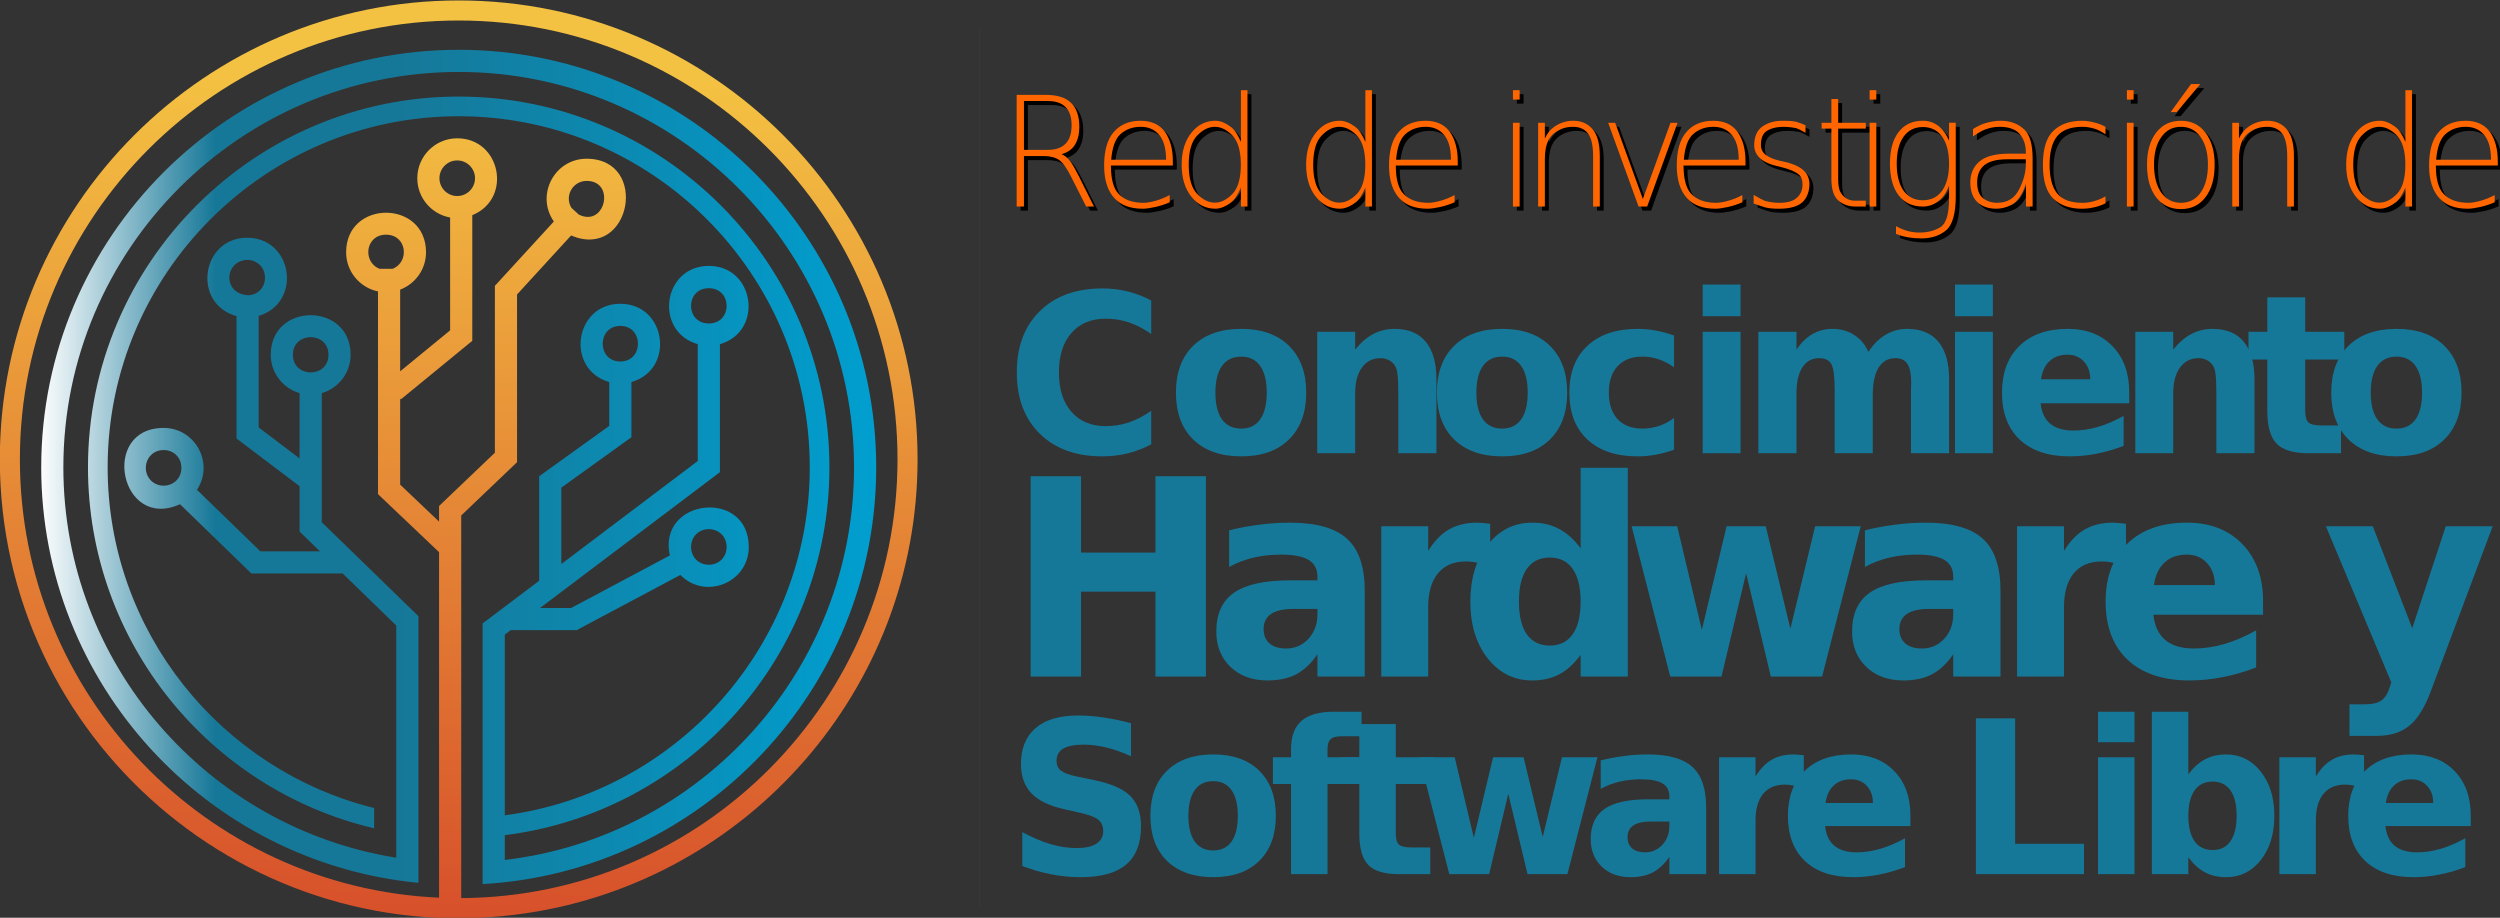 <?xml version="1.0" encoding="UTF-8" standalone="no"?>
<!-- Created with Inkscape (http://www.inkscape.org/) -->

<svg
   width="105.833mm"
   height="38.852mm"
   viewBox="0 0 105.833 38.852"
   version="1.1"
   id="svg5"
   inkscape:version="1.1.2 (1:1.1+202202050950+0a00cf5339)"
   sodipodi:docname="richsl.svg"
   xmlns:inkscape="http://www.inkscape.org/namespaces/inkscape"
   xmlns:sodipodi="http://sodipodi.sourceforge.net/DTD/sodipodi-0.dtd"
   xmlns:xlink="http://www.w3.org/1999/xlink"
   xmlns="http://www.w3.org/2000/svg"
   xmlns:svg="http://www.w3.org/2000/svg">
  <rect x="0" y="0" width="105.833" height="38.852" fill="#333333" stroke="none"/>
  <sodipodi:namedview
     id="namedview7"
     pagecolor="#ffffff"
     bordercolor="#666666"
     borderopacity="1.0"
     inkscape:pageshadow="2"
     inkscape:pageopacity="0.0"
     inkscape:pagecheckerboard="0"
     inkscape:document-units="mm"
     showgrid="false"
     fit-margin-top="0"
     fit-margin-left="0"
     fit-margin-right="0"
     fit-margin-bottom="0"
     inkscape:zoom="0.72871773"
     inkscape:cx="225.05285"
     inkscape:cy="323.85654"
     inkscape:window-width="1920"
     inkscape:window-height="1052"
     inkscape:window-x="0"
     inkscape:window-y="1"
     inkscape:window-maximized="1"
     inkscape:current-layer="g1145" />
  <defs
     id="defs2">
    <linearGradient
       id="linearGradient4495"
       inkscape:swatch="solid">
      <stop
         style="stop-color:#167999;stop-opacity:1;"
         offset="0"
         id="stop4497" />
    </linearGradient>
    <clipPath
       id="clipPath732"
       clipPathUnits="userSpaceOnUse">
      <path
         id="path734"
         d="M 0,595.28 H 841.89 V 0 H 0 Z"
         inkscape:connector-curvature="0" />
    </clipPath>
    <clipPath
       id="clipPath710"
       clipPathUnits="userSpaceOnUse">
      <path
         id="path712"
         d="m 652.125,536.602 c 0,-16.154 14.407,-28.683 30.516,-26.27 v 0 c 12.781,1.913 22.614,12.965 22.614,26.27 v 0 c 0,14.649 -11.916,26.566 -26.565,26.566 v 0 c -14.648,0 -26.565,-11.917 -26.565,-26.566 m 1.161,0 c 0,14.009 11.396,25.405 25.404,25.405 v 0 c 14.008,0 25.404,-11.396 25.404,-25.405 v 0 c 0,-13.953 -11.313,-25.325 -25.258,-25.402 v 0 22.151 l 3.232,3.085 v 9.71 l 3.128,3.415 c 3.47,-1.468 4.559,4.443 0.898,4.443 v 0 c -1.864,0 -2.963,-2.106 -1.895,-3.633 v 0 l -3.414,-3.725 v -9.661 l -3.232,-3.085 v -0.903 l -2.252,2.14 v 4.984 l 0.039,-0.048 4.137,3.39 v 7.273 c 2.342,0.958 1.649,4.451 -0.873,4.451 v 0 c -1.274,0 -2.311,-1.036 -2.311,-2.312 v 0 c 0,-1.134 0.822,-2.079 1.901,-2.273 v 0 -6.532 l -2.893,-2.372 v 4.729 c 0.873,0.33 1.497,1.173 1.497,2.161 v 0 c 0,3.055 -4.625,3.055 -4.625,0 v 0 c 0,-1.115 0.793,-2.048 1.845,-2.265 v 0 -11.736 l 3.535,-3.359 v -20.003 c -13.474,0.597 -24.267,11.744 -24.267,25.377 m 24.289,16.273 c 0,0.568 0.462,1.031 1.029,1.031 v 0 c 0.568,0 1.031,-0.463 1.031,-1.031 v 0 c 0,-0.568 -0.463,-1.029 -1.031,-1.029 v 0 c -0.567,0 -1.029,0.461 -1.029,1.029 m 8.07,-2.106 -0.43,0.395 c -0.422,0.701 0.097,1.557 0.879,1.557 v 0 c 1.484,0 1.204,-2.084 0.072,-2.084 v 0 c -0.158,0 -0.332,0.04 -0.521,0.132 m -11.16,-1.161 c 1.204,0 1.381,-1.573 0.383,-1.974 v 0 h -0.765 c -0.999,0.402 -0.818,1.974 0.382,1.974"
         inkscape:connector-curvature="0" />
    </clipPath>
    <linearGradient
       id="linearGradient718"
       spreadMethod="pad"
       gradientTransform="matrix(-1.358,-67.921,-67.921,1.358,679.412,572.708)"
       gradientUnits="userSpaceOnUse"
       y2="0"
       x2="1"
       y1="0"
       x1="0">
      <stop
         id="stop720"
         offset="0"
         style="stop-opacity:1;stop-color:#f4c242" />
      <stop
         id="stop722"
         offset="0.202"
         style="stop-opacity:1;stop-color:#f4c242" />
      <stop
         id="stop724"
         offset="1"
         style="stop-opacity:1;stop-color:#d44428" />
    </linearGradient>
    <clipPath
       id="clipPath684"
       clipPathUnits="userSpaceOnUse">
      <path
         id="path686"
         d="m 654.521,536.602 c 0,-12.54 9.598,-22.879 21.837,-24.057 v 0 15.439 l -5.596,5.44 v 7.472 c 0.964,0.279 1.67,1.168 1.67,2.22 v 0 c 0,3.055 -4.623,3.055 -4.623,0 v 0 c 0,-1.052 0.707,-1.941 1.67,-2.22 v 0 -3.78 l -2.37,1.793 v 6.458 c 2.534,0.762 1.983,4.525 -0.664,4.525 v 0 c -2.672,0 -3.203,-3.82 -0.619,-4.538 v 0 -7.083 l 3.653,-2.763 v -2.626 l 1.177,-1.143 h -3.449 l -3.668,3.561 c 1.011,1.533 -0.095,3.582 -1.931,3.582 v 0 c -3.705,0 -2.522,-5.988 0.949,-4.417 v 0 l 4.13,-4.009 h 5.287 l 3.102,-3.014 v -13.441 c -10.878,1.731 -19.273,11.185 -19.273,22.601 v 0 c 0,12.621 10.267,22.888 22.887,22.888 v 0 c 12.621,0 22.887,-10.267 22.887,-22.888 v 0 c 0,-11.714 -8.846,-21.403 -20.219,-22.731 v 0 1.435 c 10.559,1.315 18.794,10.346 18.794,21.296 v 0 c 0,11.835 -9.628,21.463 -21.462,21.463 v 0 c -11.833,0 -21.462,-9.628 -21.462,-21.463 v 0 c 0,-10.15 7.083,-18.677 16.566,-20.898 v 0 1.172 c -8.849,2.198 -15.427,10.208 -15.427,19.726 v 0 c 0,11.206 9.116,20.324 20.323,20.324 v 0 c 11.207,0 20.324,-9.118 20.324,-20.324 v 0 c 0,-10.312 -7.717,-18.839 -17.656,-20.148 v 0 10.464 l 0.343,0.258 h 3.819 l 6.003,3.195 c 1.447,-1.47 3.959,-0.443 3.959,1.62 v 0 c 0,3.397 -5.292,2.821 -4.569,-0.492 v 0 l -5.712,-3.041 H 683.4 l 10.412,7.861 v 7.411 c 2.553,0.739 2.024,4.532 -0.642,4.532 v 0 c -2.667,0 -3.191,-3.793 -0.641,-4.532 v 0 -6.765 l -7.898,-5.963 v 4.423 l 4.057,2.917 v 3.195 c 2.554,0.739 2.024,4.532 -0.641,4.532 v 0 c -2.667,0 -3.191,-3.794 -0.641,-4.532 v 0 -2.538 l -4.058,-2.916 v -6.049 l -3.273,-2.471 v -15.09 c 12.692,0.722 22.785,11.272 22.785,24.129 v 0 c 0,13.328 -10.843,24.171 -24.17,24.171 v 0 c -13.326,0 -24.169,-10.843 -24.169,-24.171 m 11.353,11.842 c 0.426,0.26 0.95,0.216 1.309,-0.132 v 0 c 0.525,-0.511 0.36,-1.631 -0.617,-1.749 v 0 c -1.282,0 -1.473,1.37 -0.692,1.881 m 27.296,-1.474 c 1.376,0 1.376,-2.041 0,-2.041 v 0 c -1.375,0 -1.375,2.041 0,2.041 m -5.123,-2.183 c 1.361,0 1.361,-2.06 0,-2.06 v 0 c -1.361,0 -1.361,2.06 0,2.06 m -18.956,-1.671 c 0,1.361 2.06,1.361 2.06,0 v 0 c 0,-0.681 -0.515,-1.021 -1.03,-1.021 v 0 c -0.515,0 -1.03,0.34 -1.03,1.021 m -8.218,-7.28 c -0.616,0.636 -0.229,1.765 0.735,1.765 v 0 c 0.589,0 1.03,-0.441 1.03,-1.03 v 0 c 0,-0.644 -0.506,-1.033 -1.032,-1.033 v 0 c -0.258,0 -0.522,0.094 -0.733,0.298 m 31.268,-3.845 c 0,0.588 0.441,1.03 1.029,1.03 v 0 c 0.588,0 1.031,-0.441 1.031,-1.03 v 0 c 0,-0.589 -0.442,-1.03 -1.031,-1.03 v 0 c -0.587,0 -1.029,0.441 -1.029,1.03"
         inkscape:connector-curvature="0" />
    </clipPath>
    <linearGradient
       id="linearGradient692"
       spreadMethod="pad"
       gradientTransform="matrix(48.34,0,0,-48.34,654.52,536.623)"
       gradientUnits="userSpaceOnUse"
       y2="0"
       x2="1"
       y1="0"
       x1="0"
       inkscape:swatch="gradient">
      <stop
         id="stop694"
         offset="0"
         style="stop-opacity:1;stop-color:#ffffff" />
      <stop
         id="stop696"
         offset="0.21"
         style="stop-opacity:1;stop-color:#167898" />
      <stop
         id="stop698"
         offset="0.429"
         style="stop-opacity:1;stop-color:#167898" />
      <stop
         id="stop700"
         offset="1"
         style="stop-opacity:1;stop-color:#009fd0" />
      <stop
         id="stop702"
         offset="1"
         style="stop-opacity:1;stop-color:#009fd0" />
    </linearGradient>
    <clipPath
       id="clipPath732-3"
       clipPathUnits="userSpaceOnUse">
      <path
         inkscape:connector-curvature="0"
         id="path734-6"
         d="M 0,595.28 H 841.89 V 0 H 0 Z" />
    </clipPath>
    <clipPath
       id="clipPath710-7"
       clipPathUnits="userSpaceOnUse">
      <path
         inkscape:connector-curvature="0"
         id="path712-5"
         d="m 652.125,536.602 c 0,-16.154 14.407,-28.683 30.516,-26.27 v 0 c 12.781,1.913 22.614,12.965 22.614,26.27 v 0 c 0,14.649 -11.916,26.566 -26.565,26.566 v 0 c -14.648,0 -26.565,-11.917 -26.565,-26.566 m 1.161,0 c 0,14.009 11.396,25.405 25.404,25.405 v 0 c 14.008,0 25.404,-11.396 25.404,-25.405 v 0 c 0,-13.953 -11.313,-25.325 -25.258,-25.402 v 0 22.151 l 3.232,3.085 v 9.71 l 3.128,3.415 c 3.47,-1.468 4.559,4.443 0.898,4.443 v 0 c -1.864,0 -2.963,-2.106 -1.895,-3.633 v 0 l -3.414,-3.725 v -9.661 l -3.232,-3.085 v -0.903 l -2.252,2.14 v 4.984 l 0.039,-0.048 4.137,3.39 v 7.273 c 2.342,0.958 1.649,4.451 -0.873,4.451 v 0 c -1.274,0 -2.311,-1.036 -2.311,-2.312 v 0 c 0,-1.134 0.822,-2.079 1.901,-2.273 v 0 -6.532 l -2.893,-2.372 v 4.729 c 0.873,0.33 1.497,1.173 1.497,2.161 v 0 c 0,3.055 -4.625,3.055 -4.625,0 v 0 c 0,-1.115 0.793,-2.048 1.845,-2.265 v 0 -11.736 l 3.535,-3.359 v -20.003 c -13.474,0.597 -24.267,11.744 -24.267,25.377 m 24.289,16.273 c 0,0.568 0.462,1.031 1.029,1.031 v 0 c 0.568,0 1.031,-0.463 1.031,-1.031 v 0 c 0,-0.568 -0.463,-1.029 -1.031,-1.029 v 0 c -0.567,0 -1.029,0.461 -1.029,1.029 m 8.07,-2.106 -0.43,0.395 c -0.422,0.701 0.097,1.557 0.879,1.557 v 0 c 1.484,0 1.204,-2.084 0.072,-2.084 v 0 c -0.158,0 -0.332,0.04 -0.521,0.132 m -11.16,-1.161 c 1.204,0 1.381,-1.573 0.383,-1.974 v 0 h -0.765 c -0.999,0.402 -0.818,1.974 0.382,1.974" />
    </clipPath>
    <clipPath
       id="clipPath684-2"
       clipPathUnits="userSpaceOnUse">
      <path
         inkscape:connector-curvature="0"
         id="path686-9"
         d="m 654.521,536.602 c 0,-12.54 9.598,-22.879 21.837,-24.057 v 0 15.439 l -5.596,5.44 v 7.472 c 0.964,0.279 1.67,1.168 1.67,2.22 v 0 c 0,3.055 -4.623,3.055 -4.623,0 v 0 c 0,-1.052 0.707,-1.941 1.67,-2.22 v 0 -3.78 l -2.37,1.793 v 6.458 c 2.534,0.762 1.983,4.525 -0.664,4.525 v 0 c -2.672,0 -3.203,-3.82 -0.619,-4.538 v 0 -7.083 l 3.653,-2.763 v -2.626 l 1.177,-1.143 h -3.449 l -3.668,3.561 c 1.011,1.533 -0.095,3.582 -1.931,3.582 v 0 c -3.705,0 -2.522,-5.988 0.949,-4.417 v 0 l 4.13,-4.009 h 5.287 l 3.102,-3.014 v -13.441 c -10.878,1.731 -19.273,11.185 -19.273,22.601 v 0 c 0,12.621 10.267,22.888 22.887,22.888 v 0 c 12.621,0 22.887,-10.267 22.887,-22.888 v 0 c 0,-11.714 -8.846,-21.403 -20.219,-22.731 v 0 1.435 c 10.559,1.315 18.794,10.346 18.794,21.296 v 0 c 0,11.835 -9.628,21.463 -21.462,21.463 v 0 c -11.833,0 -21.462,-9.628 -21.462,-21.463 v 0 c 0,-10.15 7.083,-18.677 16.566,-20.898 v 0 1.172 c -8.849,2.198 -15.427,10.208 -15.427,19.726 v 0 c 0,11.206 9.116,20.324 20.323,20.324 v 0 c 11.207,0 20.324,-9.118 20.324,-20.324 v 0 c 0,-10.312 -7.717,-18.839 -17.656,-20.148 v 0 10.464 l 0.343,0.258 h 3.819 l 6.003,3.195 c 1.447,-1.47 3.959,-0.443 3.959,1.62 v 0 c 0,3.397 -5.292,2.821 -4.569,-0.492 v 0 l -5.712,-3.041 H 683.4 l 10.412,7.861 v 7.411 c 2.553,0.739 2.024,4.532 -0.642,4.532 v 0 c -2.667,0 -3.191,-3.793 -0.641,-4.532 v 0 -6.765 l -7.898,-5.963 v 4.423 l 4.057,2.917 v 3.195 c 2.554,0.739 2.024,4.532 -0.641,4.532 v 0 c -2.667,0 -3.191,-3.794 -0.641,-4.532 v 0 -2.538 l -4.058,-2.916 v -6.049 l -3.273,-2.471 v -15.09 c 12.692,0.722 22.785,11.272 22.785,24.129 v 0 c 0,13.328 -10.843,24.171 -24.17,24.171 v 0 c -13.326,0 -24.169,-10.843 -24.169,-24.171 m 11.353,11.842 c 0.426,0.26 0.95,0.216 1.309,-0.132 v 0 c 0.525,-0.511 0.36,-1.631 -0.617,-1.749 v 0 c -1.282,0 -1.473,1.37 -0.692,1.881 m 27.296,-1.474 c 1.376,0 1.376,-2.041 0,-2.041 v 0 c -1.375,0 -1.375,2.041 0,2.041 m -5.123,-2.183 c 1.361,0 1.361,-2.06 0,-2.06 v 0 c -1.361,0 -1.361,2.06 0,2.06 m -18.956,-1.671 c 0,1.361 2.06,1.361 2.06,0 v 0 c 0,-0.681 -0.515,-1.021 -1.03,-1.021 v 0 c -0.515,0 -1.03,0.34 -1.03,1.021 m -8.218,-7.28 c -0.616,0.636 -0.229,1.765 0.735,1.765 v 0 c 0.589,0 1.03,-0.441 1.03,-1.03 v 0 c 0,-0.644 -0.506,-1.033 -1.032,-1.033 v 0 c -0.258,0 -0.522,0.094 -0.733,0.298 m 31.268,-3.845 c 0,0.588 0.441,1.03 1.029,1.03 v 0 c 0.588,0 1.031,-0.441 1.031,-1.03 v 0 c 0,-0.589 -0.442,-1.03 -1.031,-1.03 v 0 c -0.587,0 -1.029,0.441 -1.029,1.03" />
    </clipPath>
    <clipPath
       id="clipPath684-2-7"
       clipPathUnits="userSpaceOnUse">
      <path
         inkscape:connector-curvature="0"
         id="path686-9-3"
         d="m 654.521,536.602 c 0,-12.54 9.598,-22.879 21.837,-24.057 v 0 15.439 l -5.596,5.44 v 7.472 c 0.964,0.279 1.67,1.168 1.67,2.22 v 0 c 0,3.055 -4.623,3.055 -4.623,0 v 0 c 0,-1.052 0.707,-1.941 1.67,-2.22 v 0 -3.78 l -2.37,1.793 v 6.458 c 2.534,0.762 1.983,4.525 -0.664,4.525 v 0 c -2.672,0 -3.203,-3.82 -0.619,-4.538 v 0 -7.083 l 3.653,-2.763 v -2.626 l 1.177,-1.143 h -3.449 l -3.668,3.561 c 1.011,1.533 -0.095,3.582 -1.931,3.582 v 0 c -3.705,0 -2.522,-5.988 0.949,-4.417 v 0 l 4.13,-4.009 h 5.287 l 3.102,-3.014 v -13.441 c -10.878,1.731 -19.273,11.185 -19.273,22.601 v 0 c 0,12.621 10.267,22.888 22.887,22.888 v 0 c 12.621,0 22.887,-10.267 22.887,-22.888 v 0 c 0,-11.714 -8.846,-21.403 -20.219,-22.731 v 0 1.435 c 10.559,1.315 18.794,10.346 18.794,21.296 v 0 c 0,11.835 -9.628,21.463 -21.462,21.463 v 0 c -11.833,0 -21.462,-9.628 -21.462,-21.463 v 0 c 0,-10.15 7.083,-18.677 16.566,-20.898 v 0 1.172 c -8.849,2.198 -15.427,10.208 -15.427,19.726 v 0 c 0,11.206 9.116,20.324 20.323,20.324 v 0 c 11.207,0 20.324,-9.118 20.324,-20.324 v 0 c 0,-10.312 -7.717,-18.839 -17.656,-20.148 v 0 10.464 l 0.343,0.258 h 3.819 l 6.003,3.195 c 1.447,-1.47 3.959,-0.443 3.959,1.62 v 0 c 0,3.397 -5.292,2.821 -4.569,-0.492 v 0 l -5.712,-3.041 H 683.4 l 10.412,7.861 v 7.411 c 2.553,0.739 2.024,4.532 -0.642,4.532 v 0 c -2.667,0 -3.191,-3.793 -0.641,-4.532 v 0 -6.765 l -7.898,-5.963 v 4.423 l 4.057,2.917 v 3.195 c 2.554,0.739 2.024,4.532 -0.641,4.532 v 0 c -2.667,0 -3.191,-3.794 -0.641,-4.532 v 0 -2.538 l -4.058,-2.916 v -6.049 l -3.273,-2.471 v -15.09 c 12.692,0.722 22.785,11.272 22.785,24.129 v 0 c 0,13.328 -10.843,24.171 -24.17,24.171 v 0 c -13.326,0 -24.169,-10.843 -24.169,-24.171 m 11.353,11.842 c 0.426,0.26 0.95,0.216 1.309,-0.132 v 0 c 0.525,-0.511 0.36,-1.631 -0.617,-1.749 v 0 c -1.282,0 -1.473,1.37 -0.692,1.881 m 27.296,-1.474 c 1.376,0 1.376,-2.041 0,-2.041 v 0 c -1.375,0 -1.375,2.041 0,2.041 m -5.123,-2.183 c 1.361,0 1.361,-2.06 0,-2.06 v 0 c -1.361,0 -1.361,2.06 0,2.06 m -18.956,-1.671 c 0,1.361 2.06,1.361 2.06,0 v 0 c 0,-0.681 -0.515,-1.021 -1.03,-1.021 v 0 c -0.515,0 -1.03,0.34 -1.03,1.021 m -8.218,-7.28 c -0.616,0.636 -0.229,1.765 0.735,1.765 v 0 c 0.589,0 1.03,-0.441 1.03,-1.03 v 0 c 0,-0.644 -0.506,-1.033 -1.032,-1.033 v 0 c -0.258,0 -0.522,0.094 -0.733,0.298 m 31.268,-3.845 c 0,0.588 0.441,1.03 1.029,1.03 v 0 c 0.588,0 1.031,-0.441 1.031,-1.03 v 0 c 0,-0.589 -0.442,-1.03 -1.031,-1.03 v 0 c -0.587,0 -1.029,0.441 -1.029,1.03" />
    </clipPath>
    <clipPath
       id="clipPath710-7-9"
       clipPathUnits="userSpaceOnUse">
      <path
         inkscape:connector-curvature="0"
         id="path712-5-4"
         d="m 652.125,536.602 c 0,-16.154 14.407,-28.683 30.516,-26.27 v 0 c 12.781,1.913 22.614,12.965 22.614,26.27 v 0 c 0,14.649 -11.916,26.566 -26.565,26.566 v 0 c -14.648,0 -26.565,-11.917 -26.565,-26.566 m 1.161,0 c 0,14.009 11.396,25.405 25.404,25.405 v 0 c 14.008,0 25.404,-11.396 25.404,-25.405 v 0 c 0,-13.953 -11.313,-25.325 -25.258,-25.402 v 0 22.151 l 3.232,3.085 v 9.71 l 3.128,3.415 c 3.47,-1.468 4.559,4.443 0.898,4.443 v 0 c -1.864,0 -2.963,-2.106 -1.895,-3.633 v 0 l -3.414,-3.725 v -9.661 l -3.232,-3.085 v -0.903 l -2.252,2.14 v 4.984 l 0.039,-0.048 4.137,3.39 v 7.273 c 2.342,0.958 1.649,4.451 -0.873,4.451 v 0 c -1.274,0 -2.311,-1.036 -2.311,-2.312 v 0 c 0,-1.134 0.822,-2.079 1.901,-2.273 v 0 -6.532 l -2.893,-2.372 v 4.729 c 0.873,0.33 1.497,1.173 1.497,2.161 v 0 c 0,3.055 -4.625,3.055 -4.625,0 v 0 c 0,-1.115 0.793,-2.048 1.845,-2.265 v 0 -11.736 l 3.535,-3.359 v -20.003 c -13.474,0.597 -24.267,11.744 -24.267,25.377 m 24.289,16.273 c 0,0.568 0.462,1.031 1.029,1.031 v 0 c 0.568,0 1.031,-0.463 1.031,-1.031 v 0 c 0,-0.568 -0.463,-1.029 -1.031,-1.029 v 0 c -0.567,0 -1.029,0.461 -1.029,1.029 m 8.07,-2.106 -0.43,0.395 c -0.422,0.701 0.097,1.557 0.879,1.557 v 0 c 1.484,0 1.204,-2.084 0.072,-2.084 v 0 c -0.158,0 -0.332,0.04 -0.521,0.132 m -11.16,-1.161 c 1.204,0 1.381,-1.573 0.383,-1.974 v 0 h -0.765 c -0.999,0.402 -0.818,1.974 0.382,1.974" />
    </clipPath>
    <clipPath
       id="clipPath732-36"
       clipPathUnits="userSpaceOnUse">
      <path
         inkscape:connector-curvature="0"
         id="path734-7"
         d="M 0,595.28 H 841.89 V 0 H 0 Z" />
    </clipPath>
    <clipPath
       id="clipPath710-5"
       clipPathUnits="userSpaceOnUse">
      <path
         inkscape:connector-curvature="0"
         id="path712-3"
         d="m 652.125,536.602 c 0,-16.154 14.407,-28.683 30.516,-26.27 v 0 c 12.781,1.913 22.614,12.965 22.614,26.27 v 0 c 0,14.649 -11.916,26.566 -26.565,26.566 v 0 c -14.648,0 -26.565,-11.917 -26.565,-26.566 m 1.161,0 c 0,14.009 11.396,25.405 25.404,25.405 v 0 c 14.008,0 25.404,-11.396 25.404,-25.405 v 0 c 0,-13.953 -11.313,-25.325 -25.258,-25.402 v 0 22.151 l 3.232,3.085 v 9.71 l 3.128,3.415 c 3.47,-1.468 4.559,4.443 0.898,4.443 v 0 c -1.864,0 -2.963,-2.106 -1.895,-3.633 v 0 l -3.414,-3.725 v -9.661 l -3.232,-3.085 v -0.903 l -2.252,2.14 v 4.984 l 0.039,-0.048 4.137,3.39 v 7.273 c 2.342,0.958 1.649,4.451 -0.873,4.451 v 0 c -1.274,0 -2.311,-1.036 -2.311,-2.312 v 0 c 0,-1.134 0.822,-2.079 1.901,-2.273 v 0 -6.532 l -2.893,-2.372 v 4.729 c 0.873,0.33 1.497,1.173 1.497,2.161 v 0 c 0,3.055 -4.625,3.055 -4.625,0 v 0 c 0,-1.115 0.793,-2.048 1.845,-2.265 v 0 -11.736 l 3.535,-3.359 v -20.003 c -13.474,0.597 -24.267,11.744 -24.267,25.377 m 24.289,16.273 c 0,0.568 0.462,1.031 1.029,1.031 v 0 c 0.568,0 1.031,-0.463 1.031,-1.031 v 0 c 0,-0.568 -0.463,-1.029 -1.031,-1.029 v 0 c -0.567,0 -1.029,0.461 -1.029,1.029 m 8.07,-2.106 -0.43,0.395 c -0.422,0.701 0.097,1.557 0.879,1.557 v 0 c 1.484,0 1.204,-2.084 0.072,-2.084 v 0 c -0.158,0 -0.332,0.04 -0.521,0.132 m -11.16,-1.161 c 1.204,0 1.381,-1.573 0.383,-1.974 v 0 h -0.765 c -0.999,0.402 -0.818,1.974 0.382,1.974" />
    </clipPath>
    <clipPath
       id="clipPath684-9"
       clipPathUnits="userSpaceOnUse">
      <path
         inkscape:connector-curvature="0"
         id="path686-1"
         d="m 654.521,536.602 c 0,-12.54 9.598,-22.879 21.837,-24.057 v 0 15.439 l -5.596,5.44 v 7.472 c 0.964,0.279 1.67,1.168 1.67,2.22 v 0 c 0,3.055 -4.623,3.055 -4.623,0 v 0 c 0,-1.052 0.707,-1.941 1.67,-2.22 v 0 -3.78 l -2.37,1.793 v 6.458 c 2.534,0.762 1.983,4.525 -0.664,4.525 v 0 c -2.672,0 -3.203,-3.82 -0.619,-4.538 v 0 -7.083 l 3.653,-2.763 v -2.626 l 1.177,-1.143 h -3.449 l -3.668,3.561 c 1.011,1.533 -0.095,3.582 -1.931,3.582 v 0 c -3.705,0 -2.522,-5.988 0.949,-4.417 v 0 l 4.13,-4.009 h 5.287 l 3.102,-3.014 v -13.441 c -10.878,1.731 -19.273,11.185 -19.273,22.601 v 0 c 0,12.621 10.267,22.888 22.887,22.888 v 0 c 12.621,0 22.887,-10.267 22.887,-22.888 v 0 c 0,-11.714 -8.846,-21.403 -20.219,-22.731 v 0 1.435 c 10.559,1.315 18.794,10.346 18.794,21.296 v 0 c 0,11.835 -9.628,21.463 -21.462,21.463 v 0 c -11.833,0 -21.462,-9.628 -21.462,-21.463 v 0 c 0,-10.15 7.083,-18.677 16.566,-20.898 v 0 1.172 c -8.849,2.198 -15.427,10.208 -15.427,19.726 v 0 c 0,11.206 9.116,20.324 20.323,20.324 v 0 c 11.207,0 20.324,-9.118 20.324,-20.324 v 0 c 0,-10.312 -7.717,-18.839 -17.656,-20.148 v 0 10.464 l 0.343,0.258 h 3.819 l 6.003,3.195 c 1.447,-1.47 3.959,-0.443 3.959,1.62 v 0 c 0,3.397 -5.292,2.821 -4.569,-0.492 v 0 l -5.712,-3.041 H 683.4 l 10.412,7.861 v 7.411 c 2.553,0.739 2.024,4.532 -0.642,4.532 v 0 c -2.667,0 -3.191,-3.793 -0.641,-4.532 v 0 -6.765 l -7.898,-5.963 v 4.423 l 4.057,2.917 v 3.195 c 2.554,0.739 2.024,4.532 -0.641,4.532 v 0 c -2.667,0 -3.191,-3.794 -0.641,-4.532 v 0 -2.538 l -4.058,-2.916 v -6.049 l -3.273,-2.471 v -15.09 c 12.692,0.722 22.785,11.272 22.785,24.129 v 0 c 0,13.328 -10.843,24.171 -24.17,24.171 v 0 c -13.326,0 -24.169,-10.843 -24.169,-24.171 m 11.353,11.842 c 0.426,0.26 0.95,0.216 1.309,-0.132 v 0 c 0.525,-0.511 0.36,-1.631 -0.617,-1.749 v 0 c -1.282,0 -1.473,1.37 -0.692,1.881 m 27.296,-1.474 c 1.376,0 1.376,-2.041 0,-2.041 v 0 c -1.375,0 -1.375,2.041 0,2.041 m -5.123,-2.183 c 1.361,0 1.361,-2.06 0,-2.06 v 0 c -1.361,0 -1.361,2.06 0,2.06 m -18.956,-1.671 c 0,1.361 2.06,1.361 2.06,0 v 0 c 0,-0.681 -0.515,-1.021 -1.03,-1.021 v 0 c -0.515,0 -1.03,0.34 -1.03,1.021 m -8.218,-7.28 c -0.616,0.636 -0.229,1.765 0.735,1.765 v 0 c 0.589,0 1.03,-0.441 1.03,-1.03 v 0 c 0,-0.644 -0.506,-1.033 -1.032,-1.033 v 0 c -0.258,0 -0.522,0.094 -0.733,0.298 m 31.268,-3.845 c 0,0.588 0.441,1.03 1.029,1.03 v 0 c 0.588,0 1.031,-0.441 1.031,-1.03 v 0 c 0,-0.589 -0.442,-1.03 -1.031,-1.03 v 0 c -0.587,0 -1.029,0.441 -1.029,1.03" />
    </clipPath>
    <linearGradient
       inkscape:collect="always"
       xlink:href="#linearGradient718"
       id="linearGradient4284"
       gradientUnits="userSpaceOnUse"
       gradientTransform="matrix(-1.358,-67.921,-67.921,1.358,679.412,572.708)"
       spreadMethod="pad"
       x1="0"
       y1="0"
       x2="1"
       y2="0" />
    <linearGradient
       inkscape:collect="always"
       xlink:href="#linearGradient692"
       id="linearGradient4286"
       gradientUnits="userSpaceOnUse"
       gradientTransform="matrix(48.34,0,0,-48.34,654.52,536.623)"
       spreadMethod="pad"
       x1="0"
       y1="0"
       x2="1"
       y2="0" />
    <clipPath
       id="clipPath684-2-3"
       clipPathUnits="userSpaceOnUse">
      <path
         inkscape:connector-curvature="0"
         id="path686-9-6"
         d="m 654.521,536.602 c 0,-12.54 9.598,-22.879 21.837,-24.057 v 0 15.439 l -5.596,5.44 v 7.472 c 0.964,0.279 1.67,1.168 1.67,2.22 v 0 c 0,3.055 -4.623,3.055 -4.623,0 v 0 c 0,-1.052 0.707,-1.941 1.67,-2.22 v 0 -3.78 l -2.37,1.793 v 6.458 c 2.534,0.762 1.983,4.525 -0.664,4.525 v 0 c -2.672,0 -3.203,-3.82 -0.619,-4.538 v 0 -7.083 l 3.653,-2.763 v -2.626 l 1.177,-1.143 h -3.449 l -3.668,3.561 c 1.011,1.533 -0.095,3.582 -1.931,3.582 v 0 c -3.705,0 -2.522,-5.988 0.949,-4.417 v 0 l 4.13,-4.009 h 5.287 l 3.102,-3.014 v -13.441 c -10.878,1.731 -19.273,11.185 -19.273,22.601 v 0 c 0,12.621 10.267,22.888 22.887,22.888 v 0 c 12.621,0 22.887,-10.267 22.887,-22.888 v 0 c 0,-11.714 -8.846,-21.403 -20.219,-22.731 v 0 1.435 c 10.559,1.315 18.794,10.346 18.794,21.296 v 0 c 0,11.835 -9.628,21.463 -21.462,21.463 v 0 c -11.833,0 -21.462,-9.628 -21.462,-21.463 v 0 c 0,-10.15 7.083,-18.677 16.566,-20.898 v 0 1.172 c -8.849,2.198 -15.427,10.208 -15.427,19.726 v 0 c 0,11.206 9.116,20.324 20.323,20.324 v 0 c 11.207,0 20.324,-9.118 20.324,-20.324 v 0 c 0,-10.312 -7.717,-18.839 -17.656,-20.148 v 0 10.464 l 0.343,0.258 h 3.819 l 6.003,3.195 c 1.447,-1.47 3.959,-0.443 3.959,1.62 v 0 c 0,3.397 -5.292,2.821 -4.569,-0.492 v 0 l -5.712,-3.041 H 683.4 l 10.412,7.861 v 7.411 c 2.553,0.739 2.024,4.532 -0.642,4.532 v 0 c -2.667,0 -3.191,-3.793 -0.641,-4.532 v 0 -6.765 l -7.898,-5.963 v 4.423 l 4.057,2.917 v 3.195 c 2.554,0.739 2.024,4.532 -0.641,4.532 v 0 c -2.667,0 -3.191,-3.794 -0.641,-4.532 v 0 -2.538 l -4.058,-2.916 v -6.049 l -3.273,-2.471 v -15.09 c 12.692,0.722 22.785,11.272 22.785,24.129 v 0 c 0,13.328 -10.843,24.171 -24.17,24.171 v 0 c -13.326,0 -24.169,-10.843 -24.169,-24.171 m 11.353,11.842 c 0.426,0.26 0.95,0.216 1.309,-0.132 v 0 c 0.525,-0.511 0.36,-1.631 -0.617,-1.749 v 0 c -1.282,0 -1.473,1.37 -0.692,1.881 m 27.296,-1.474 c 1.376,0 1.376,-2.041 0,-2.041 v 0 c -1.375,0 -1.375,2.041 0,2.041 m -5.123,-2.183 c 1.361,0 1.361,-2.06 0,-2.06 v 0 c -1.361,0 -1.361,2.06 0,2.06 m -18.956,-1.671 c 0,1.361 2.06,1.361 2.06,0 v 0 c 0,-0.681 -0.515,-1.021 -1.03,-1.021 v 0 c -0.515,0 -1.03,0.34 -1.03,1.021 m -8.218,-7.28 c -0.616,0.636 -0.229,1.765 0.735,1.765 v 0 c 0.589,0 1.03,-0.441 1.03,-1.03 v 0 c 0,-0.644 -0.506,-1.033 -1.032,-1.033 v 0 c -0.258,0 -0.522,0.094 -0.733,0.298 m 31.268,-3.845 c 0,0.588 0.441,1.03 1.029,1.03 v 0 c 0.588,0 1.031,-0.441 1.031,-1.03 v 0 c 0,-0.589 -0.442,-1.03 -1.031,-1.03 v 0 c -0.587,0 -1.029,0.441 -1.029,1.03" />
    </clipPath>
    <clipPath
       id="clipPath710-7-91"
       clipPathUnits="userSpaceOnUse">
      <path
         inkscape:connector-curvature="0"
         id="path712-5-2"
         d="m 652.125,536.602 c 0,-16.154 14.407,-28.683 30.516,-26.27 v 0 c 12.781,1.913 22.614,12.965 22.614,26.27 v 0 c 0,14.649 -11.916,26.566 -26.565,26.566 v 0 c -14.648,0 -26.565,-11.917 -26.565,-26.566 m 1.161,0 c 0,14.009 11.396,25.405 25.404,25.405 v 0 c 14.008,0 25.404,-11.396 25.404,-25.405 v 0 c 0,-13.953 -11.313,-25.325 -25.258,-25.402 v 0 22.151 l 3.232,3.085 v 9.71 l 3.128,3.415 c 3.47,-1.468 4.559,4.443 0.898,4.443 v 0 c -1.864,0 -2.963,-2.106 -1.895,-3.633 v 0 l -3.414,-3.725 v -9.661 l -3.232,-3.085 v -0.903 l -2.252,2.14 v 4.984 l 0.039,-0.048 4.137,3.39 v 7.273 c 2.342,0.958 1.649,4.451 -0.873,4.451 v 0 c -1.274,0 -2.311,-1.036 -2.311,-2.312 v 0 c 0,-1.134 0.822,-2.079 1.901,-2.273 v 0 -6.532 l -2.893,-2.372 v 4.729 c 0.873,0.33 1.497,1.173 1.497,2.161 v 0 c 0,3.055 -4.625,3.055 -4.625,0 v 0 c 0,-1.115 0.793,-2.048 1.845,-2.265 v 0 -11.736 l 3.535,-3.359 v -20.003 c -13.474,0.597 -24.267,11.744 -24.267,25.377 m 24.289,16.273 c 0,0.568 0.462,1.031 1.029,1.031 v 0 c 0.568,0 1.031,-0.463 1.031,-1.031 v 0 c 0,-0.568 -0.463,-1.029 -1.031,-1.029 v 0 c -0.567,0 -1.029,0.461 -1.029,1.029 m 8.07,-2.106 -0.43,0.395 c -0.422,0.701 0.097,1.557 0.879,1.557 v 0 c 1.484,0 1.204,-2.084 0.072,-2.084 v 0 c -0.158,0 -0.332,0.04 -0.521,0.132 m -11.16,-1.161 c 1.204,0 1.381,-1.573 0.383,-1.974 v 0 h -0.765 c -0.999,0.402 -0.818,1.974 0.382,1.974" />
    </clipPath>
    <linearGradient
       inkscape:collect="always"
       xlink:href="#linearGradient4495"
       id="linearGradient4568"
       gradientUnits="userSpaceOnUse"
       x1="145.313"
       y1="544.031"
       x2="399.222"
       y2="544.031"
       gradientTransform="translate(494.342,-99.146)" />
    <clipPath
       id="clipPath684-2-0"
       clipPathUnits="userSpaceOnUse">
      <path
         inkscape:connector-curvature="0"
         id="path686-9-36"
         d="m 654.521,536.602 c 0,-12.54 9.598,-22.879 21.837,-24.057 v 0 15.439 l -5.596,5.44 v 7.472 c 0.964,0.279 1.67,1.168 1.67,2.22 v 0 c 0,3.055 -4.623,3.055 -4.623,0 v 0 c 0,-1.052 0.707,-1.941 1.67,-2.22 v 0 -3.78 l -2.37,1.793 v 6.458 c 2.534,0.762 1.983,4.525 -0.664,4.525 v 0 c -2.672,0 -3.203,-3.82 -0.619,-4.538 v 0 -7.083 l 3.653,-2.763 v -2.626 l 1.177,-1.143 h -3.449 l -3.668,3.561 c 1.011,1.533 -0.095,3.582 -1.931,3.582 v 0 c -3.705,0 -2.522,-5.988 0.949,-4.417 v 0 l 4.13,-4.009 h 5.287 l 3.102,-3.014 v -13.441 c -10.878,1.731 -19.273,11.185 -19.273,22.601 v 0 c 0,12.621 10.267,22.888 22.887,22.888 v 0 c 12.621,0 22.887,-10.267 22.887,-22.888 v 0 c 0,-11.714 -8.846,-21.403 -20.219,-22.731 v 0 1.435 c 10.559,1.315 18.794,10.346 18.794,21.296 v 0 c 0,11.835 -9.628,21.463 -21.462,21.463 v 0 c -11.833,0 -21.462,-9.628 -21.462,-21.463 v 0 c 0,-10.15 7.083,-18.677 16.566,-20.898 v 0 1.172 c -8.849,2.198 -15.427,10.208 -15.427,19.726 v 0 c 0,11.206 9.116,20.324 20.323,20.324 v 0 c 11.207,0 20.324,-9.118 20.324,-20.324 v 0 c 0,-10.312 -7.717,-18.839 -17.656,-20.148 v 0 10.464 l 0.343,0.258 h 3.819 l 6.003,3.195 c 1.447,-1.47 3.959,-0.443 3.959,1.62 v 0 c 0,3.397 -5.292,2.821 -4.569,-0.492 v 0 l -5.712,-3.041 H 683.4 l 10.412,7.861 v 7.411 c 2.553,0.739 2.024,4.532 -0.642,4.532 v 0 c -2.667,0 -3.191,-3.793 -0.641,-4.532 v 0 -6.765 l -7.898,-5.963 v 4.423 l 4.057,2.917 v 3.195 c 2.554,0.739 2.024,4.532 -0.641,4.532 v 0 c -2.667,0 -3.191,-3.794 -0.641,-4.532 v 0 -2.538 l -4.058,-2.916 v -6.049 l -3.273,-2.471 v -15.09 c 12.692,0.722 22.785,11.272 22.785,24.129 v 0 c 0,13.328 -10.843,24.171 -24.17,24.171 v 0 c -13.326,0 -24.169,-10.843 -24.169,-24.171 m 11.353,11.842 c 0.426,0.26 0.95,0.216 1.309,-0.132 v 0 c 0.525,-0.511 0.36,-1.631 -0.617,-1.749 v 0 c -1.282,0 -1.473,1.37 -0.692,1.881 m 27.296,-1.474 c 1.376,0 1.376,-2.041 0,-2.041 v 0 c -1.375,0 -1.375,2.041 0,2.041 m -5.123,-2.183 c 1.361,0 1.361,-2.06 0,-2.06 v 0 c -1.361,0 -1.361,2.06 0,2.06 m -18.956,-1.671 c 0,1.361 2.06,1.361 2.06,0 v 0 c 0,-0.681 -0.515,-1.021 -1.03,-1.021 v 0 c -0.515,0 -1.03,0.34 -1.03,1.021 m -8.218,-7.28 c -0.616,0.636 -0.229,1.765 0.735,1.765 v 0 c 0.589,0 1.03,-0.441 1.03,-1.03 v 0 c 0,-0.644 -0.506,-1.033 -1.032,-1.033 v 0 c -0.258,0 -0.522,0.094 -0.733,0.298 m 31.268,-3.845 c 0,0.588 0.441,1.03 1.029,1.03 v 0 c 0.588,0 1.031,-0.441 1.031,-1.03 v 0 c 0,-0.589 -0.442,-1.03 -1.031,-1.03 v 0 c -0.587,0 -1.029,0.441 -1.029,1.03" />
    </clipPath>
    <clipPath
       id="clipPath710-7-6"
       clipPathUnits="userSpaceOnUse">
      <path
         inkscape:connector-curvature="0"
         id="path712-5-1"
         d="m 652.125,536.602 c 0,-16.154 14.407,-28.683 30.516,-26.27 v 0 c 12.781,1.913 22.614,12.965 22.614,26.27 v 0 c 0,14.649 -11.916,26.566 -26.565,26.566 v 0 c -14.648,0 -26.565,-11.917 -26.565,-26.566 m 1.161,0 c 0,14.009 11.396,25.405 25.404,25.405 v 0 c 14.008,0 25.404,-11.396 25.404,-25.405 v 0 c 0,-13.953 -11.313,-25.325 -25.258,-25.402 v 0 22.151 l 3.232,3.085 v 9.71 l 3.128,3.415 c 3.47,-1.468 4.559,4.443 0.898,4.443 v 0 c -1.864,0 -2.963,-2.106 -1.895,-3.633 v 0 l -3.414,-3.725 v -9.661 l -3.232,-3.085 v -0.903 l -2.252,2.14 v 4.984 l 0.039,-0.048 4.137,3.39 v 7.273 c 2.342,0.958 1.649,4.451 -0.873,4.451 v 0 c -1.274,0 -2.311,-1.036 -2.311,-2.312 v 0 c 0,-1.134 0.822,-2.079 1.901,-2.273 v 0 -6.532 l -2.893,-2.372 v 4.729 c 0.873,0.33 1.497,1.173 1.497,2.161 v 0 c 0,3.055 -4.625,3.055 -4.625,0 v 0 c 0,-1.115 0.793,-2.048 1.845,-2.265 v 0 -11.736 l 3.535,-3.359 v -20.003 c -13.474,0.597 -24.267,11.744 -24.267,25.377 m 24.289,16.273 c 0,0.568 0.462,1.031 1.029,1.031 v 0 c 0.568,0 1.031,-0.463 1.031,-1.031 v 0 c 0,-0.568 -0.463,-1.029 -1.031,-1.029 v 0 c -0.567,0 -1.029,0.461 -1.029,1.029 m 8.07,-2.106 -0.43,0.395 c -0.422,0.701 0.097,1.557 0.879,1.557 v 0 c 1.484,0 1.204,-2.084 0.072,-2.084 v 0 c -0.158,0 -0.332,0.04 -0.521,0.132 m -11.16,-1.161 c 1.204,0 1.381,-1.573 0.383,-1.974 v 0 h -0.765 c -0.999,0.402 -0.818,1.974 0.382,1.974" />
    </clipPath>
    <clipPath
       id="clipPath684-2-0-4"
       clipPathUnits="userSpaceOnUse">
      <path
         inkscape:connector-curvature="0"
         id="path686-9-36-9"
         d="m 654.521,536.602 c 0,-12.54 9.598,-22.879 21.837,-24.057 v 0 15.439 l -5.596,5.44 v 7.472 c 0.964,0.279 1.67,1.168 1.67,2.22 v 0 c 0,3.055 -4.623,3.055 -4.623,0 v 0 c 0,-1.052 0.707,-1.941 1.67,-2.22 v 0 -3.78 l -2.37,1.793 v 6.458 c 2.534,0.762 1.983,4.525 -0.664,4.525 v 0 c -2.672,0 -3.203,-3.82 -0.619,-4.538 v 0 -7.083 l 3.653,-2.763 v -2.626 l 1.177,-1.143 h -3.449 l -3.668,3.561 c 1.011,1.533 -0.095,3.582 -1.931,3.582 v 0 c -3.705,0 -2.522,-5.988 0.949,-4.417 v 0 l 4.13,-4.009 h 5.287 l 3.102,-3.014 v -13.441 c -10.878,1.731 -19.273,11.185 -19.273,22.601 v 0 c 0,12.621 10.267,22.888 22.887,22.888 v 0 c 12.621,0 22.887,-10.267 22.887,-22.888 v 0 c 0,-11.714 -8.846,-21.403 -20.219,-22.731 v 0 1.435 c 10.559,1.315 18.794,10.346 18.794,21.296 v 0 c 0,11.835 -9.628,21.463 -21.462,21.463 v 0 c -11.833,0 -21.462,-9.628 -21.462,-21.463 v 0 c 0,-10.15 7.083,-18.677 16.566,-20.898 v 0 1.172 c -8.849,2.198 -15.427,10.208 -15.427,19.726 v 0 c 0,11.206 9.116,20.324 20.323,20.324 v 0 c 11.207,0 20.324,-9.118 20.324,-20.324 v 0 c 0,-10.312 -7.717,-18.839 -17.656,-20.148 v 0 10.464 l 0.343,0.258 h 3.819 l 6.003,3.195 c 1.447,-1.47 3.959,-0.443 3.959,1.62 v 0 c 0,3.397 -5.292,2.821 -4.569,-0.492 v 0 l -5.712,-3.041 H 683.4 l 10.412,7.861 v 7.411 c 2.553,0.739 2.024,4.532 -0.642,4.532 v 0 c -2.667,0 -3.191,-3.793 -0.641,-4.532 v 0 -6.765 l -7.898,-5.963 v 4.423 l 4.057,2.917 v 3.195 c 2.554,0.739 2.024,4.532 -0.641,4.532 v 0 c -2.667,0 -3.191,-3.794 -0.641,-4.532 v 0 -2.538 l -4.058,-2.916 v -6.049 l -3.273,-2.471 v -15.09 c 12.692,0.722 22.785,11.272 22.785,24.129 v 0 c 0,13.328 -10.843,24.171 -24.17,24.171 v 0 c -13.326,0 -24.169,-10.843 -24.169,-24.171 m 11.353,11.842 c 0.426,0.26 0.95,0.216 1.309,-0.132 v 0 c 0.525,-0.511 0.36,-1.631 -0.617,-1.749 v 0 c -1.282,0 -1.473,1.37 -0.692,1.881 m 27.296,-1.474 c 1.376,0 1.376,-2.041 0,-2.041 v 0 c -1.375,0 -1.375,2.041 0,2.041 m -5.123,-2.183 c 1.361,0 1.361,-2.06 0,-2.06 v 0 c -1.361,0 -1.361,2.06 0,2.06 m -18.956,-1.671 c 0,1.361 2.06,1.361 2.06,0 v 0 c 0,-0.681 -0.515,-1.021 -1.03,-1.021 v 0 c -0.515,0 -1.03,0.34 -1.03,1.021 m -8.218,-7.28 c -0.616,0.636 -0.229,1.765 0.735,1.765 v 0 c 0.589,0 1.03,-0.441 1.03,-1.03 v 0 c 0,-0.644 -0.506,-1.033 -1.032,-1.033 v 0 c -0.258,0 -0.522,0.094 -0.733,0.298 m 31.268,-3.845 c 0,0.588 0.441,1.03 1.029,1.03 v 0 c 0.588,0 1.031,-0.441 1.031,-1.03 v 0 c 0,-0.589 -0.442,-1.03 -1.031,-1.03 v 0 c -0.587,0 -1.029,0.441 -1.029,1.03" />
    </clipPath>
    <clipPath
       id="clipPath710-7-6-7"
       clipPathUnits="userSpaceOnUse">
      <path
         inkscape:connector-curvature="0"
         id="path712-5-1-2"
         d="m 652.125,536.602 c 0,-16.154 14.407,-28.683 30.516,-26.27 v 0 c 12.781,1.913 22.614,12.965 22.614,26.27 v 0 c 0,14.649 -11.916,26.566 -26.565,26.566 v 0 c -14.648,0 -26.565,-11.917 -26.565,-26.566 m 1.161,0 c 0,14.009 11.396,25.405 25.404,25.405 v 0 c 14.008,0 25.404,-11.396 25.404,-25.405 v 0 c 0,-13.953 -11.313,-25.325 -25.258,-25.402 v 0 22.151 l 3.232,3.085 v 9.71 l 3.128,3.415 c 3.47,-1.468 4.559,4.443 0.898,4.443 v 0 c -1.864,0 -2.963,-2.106 -1.895,-3.633 v 0 l -3.414,-3.725 v -9.661 l -3.232,-3.085 v -0.903 l -2.252,2.14 v 4.984 l 0.039,-0.048 4.137,3.39 v 7.273 c 2.342,0.958 1.649,4.451 -0.873,4.451 v 0 c -1.274,0 -2.311,-1.036 -2.311,-2.312 v 0 c 0,-1.134 0.822,-2.079 1.901,-2.273 v 0 -6.532 l -2.893,-2.372 v 4.729 c 0.873,0.33 1.497,1.173 1.497,2.161 v 0 c 0,3.055 -4.625,3.055 -4.625,0 v 0 c 0,-1.115 0.793,-2.048 1.845,-2.265 v 0 -11.736 l 3.535,-3.359 v -20.003 c -13.474,0.597 -24.267,11.744 -24.267,25.377 m 24.289,16.273 c 0,0.568 0.462,1.031 1.029,1.031 v 0 c 0.568,0 1.031,-0.463 1.031,-1.031 v 0 c 0,-0.568 -0.463,-1.029 -1.031,-1.029 v 0 c -0.567,0 -1.029,0.461 -1.029,1.029 m 8.07,-2.106 -0.43,0.395 c -0.422,0.701 0.097,1.557 0.879,1.557 v 0 c 1.484,0 1.204,-2.084 0.072,-2.084 v 0 c -0.158,0 -0.332,0.04 -0.521,0.132 m -11.16,-1.161 c 1.204,0 1.381,-1.573 0.383,-1.974 v 0 h -0.765 c -0.999,0.402 -0.818,1.974 0.382,1.974" />
    </clipPath>
    <clipPath
       id="clipPath684-2-3-3"
       clipPathUnits="userSpaceOnUse">
      <path
         inkscape:connector-curvature="0"
         id="path686-9-6-9"
         d="m 654.521,536.602 c 0,-12.54 9.598,-22.879 21.837,-24.057 v 0 15.439 l -5.596,5.44 v 7.472 c 0.964,0.279 1.67,1.168 1.67,2.22 v 0 c 0,3.055 -4.623,3.055 -4.623,0 v 0 c 0,-1.052 0.707,-1.941 1.67,-2.22 v 0 -3.78 l -2.37,1.793 v 6.458 c 2.534,0.762 1.983,4.525 -0.664,4.525 v 0 c -2.672,0 -3.203,-3.82 -0.619,-4.538 v 0 -7.083 l 3.653,-2.763 v -2.626 l 1.177,-1.143 h -3.449 l -3.668,3.561 c 1.011,1.533 -0.095,3.582 -1.931,3.582 v 0 c -3.705,0 -2.522,-5.988 0.949,-4.417 v 0 l 4.13,-4.009 h 5.287 l 3.102,-3.014 v -13.441 c -10.878,1.731 -19.273,11.185 -19.273,22.601 v 0 c 0,12.621 10.267,22.888 22.887,22.888 v 0 c 12.621,0 22.887,-10.267 22.887,-22.888 v 0 c 0,-11.714 -8.846,-21.403 -20.219,-22.731 v 0 1.435 c 10.559,1.315 18.794,10.346 18.794,21.296 v 0 c 0,11.835 -9.628,21.463 -21.462,21.463 v 0 c -11.833,0 -21.462,-9.628 -21.462,-21.463 v 0 c 0,-10.15 7.083,-18.677 16.566,-20.898 v 0 1.172 c -8.849,2.198 -15.427,10.208 -15.427,19.726 v 0 c 0,11.206 9.116,20.324 20.323,20.324 v 0 c 11.207,0 20.324,-9.118 20.324,-20.324 v 0 c 0,-10.312 -7.717,-18.839 -17.656,-20.148 v 0 10.464 l 0.343,0.258 h 3.819 l 6.003,3.195 c 1.447,-1.47 3.959,-0.443 3.959,1.62 v 0 c 0,3.397 -5.292,2.821 -4.569,-0.492 v 0 l -5.712,-3.041 H 683.4 l 10.412,7.861 v 7.411 c 2.553,0.739 2.024,4.532 -0.642,4.532 v 0 c -2.667,0 -3.191,-3.793 -0.641,-4.532 v 0 -6.765 l -7.898,-5.963 v 4.423 l 4.057,2.917 v 3.195 c 2.554,0.739 2.024,4.532 -0.641,4.532 v 0 c -2.667,0 -3.191,-3.794 -0.641,-4.532 v 0 -2.538 l -4.058,-2.916 v -6.049 l -3.273,-2.471 v -15.09 c 12.692,0.722 22.785,11.272 22.785,24.129 v 0 c 0,13.328 -10.843,24.171 -24.17,24.171 v 0 c -13.326,0 -24.169,-10.843 -24.169,-24.171 m 11.353,11.842 c 0.426,0.26 0.95,0.216 1.309,-0.132 v 0 c 0.525,-0.511 0.36,-1.631 -0.617,-1.749 v 0 c -1.282,0 -1.473,1.37 -0.692,1.881 m 27.296,-1.474 c 1.376,0 1.376,-2.041 0,-2.041 v 0 c -1.375,0 -1.375,2.041 0,2.041 m -5.123,-2.183 c 1.361,0 1.361,-2.06 0,-2.06 v 0 c -1.361,0 -1.361,2.06 0,2.06 m -18.956,-1.671 c 0,1.361 2.06,1.361 2.06,0 v 0 c 0,-0.681 -0.515,-1.021 -1.03,-1.021 v 0 c -0.515,0 -1.03,0.34 -1.03,1.021 m -8.218,-7.28 c -0.616,0.636 -0.229,1.765 0.735,1.765 v 0 c 0.589,0 1.03,-0.441 1.03,-1.03 v 0 c 0,-0.644 -0.506,-1.033 -1.032,-1.033 v 0 c -0.258,0 -0.522,0.094 -0.733,0.298 m 31.268,-3.845 c 0,0.588 0.441,1.03 1.029,1.03 v 0 c 0.588,0 1.031,-0.441 1.031,-1.03 v 0 c 0,-0.589 -0.442,-1.03 -1.031,-1.03 v 0 c -0.587,0 -1.029,0.441 -1.029,1.03" />
    </clipPath>
    <clipPath
       id="clipPath710-7-91-0"
       clipPathUnits="userSpaceOnUse">
      <path
         inkscape:connector-curvature="0"
         id="path712-5-2-8"
         d="m 652.125,536.602 c 0,-16.154 14.407,-28.683 30.516,-26.27 v 0 c 12.781,1.913 22.614,12.965 22.614,26.27 v 0 c 0,14.649 -11.916,26.566 -26.565,26.566 v 0 c -14.648,0 -26.565,-11.917 -26.565,-26.566 m 1.161,0 c 0,14.009 11.396,25.405 25.404,25.405 v 0 c 14.008,0 25.404,-11.396 25.404,-25.405 v 0 c 0,-13.953 -11.313,-25.325 -25.258,-25.402 v 0 22.151 l 3.232,3.085 v 9.71 l 3.128,3.415 c 3.47,-1.468 4.559,4.443 0.898,4.443 v 0 c -1.864,0 -2.963,-2.106 -1.895,-3.633 v 0 l -3.414,-3.725 v -9.661 l -3.232,-3.085 v -0.903 l -2.252,2.14 v 4.984 l 0.039,-0.048 4.137,3.39 v 7.273 c 2.342,0.958 1.649,4.451 -0.873,4.451 v 0 c -1.274,0 -2.311,-1.036 -2.311,-2.312 v 0 c 0,-1.134 0.822,-2.079 1.901,-2.273 v 0 -6.532 l -2.893,-2.372 v 4.729 c 0.873,0.33 1.497,1.173 1.497,2.161 v 0 c 0,3.055 -4.625,3.055 -4.625,0 v 0 c 0,-1.115 0.793,-2.048 1.845,-2.265 v 0 -11.736 l 3.535,-3.359 v -20.003 c -13.474,0.597 -24.267,11.744 -24.267,25.377 m 24.289,16.273 c 0,0.568 0.462,1.031 1.029,1.031 v 0 c 0.568,0 1.031,-0.463 1.031,-1.031 v 0 c 0,-0.568 -0.463,-1.029 -1.031,-1.029 v 0 c -0.567,0 -1.029,0.461 -1.029,1.029 m 8.07,-2.106 -0.43,0.395 c -0.422,0.701 0.097,1.557 0.879,1.557 v 0 c 1.484,0 1.204,-2.084 0.072,-2.084 v 0 c -0.158,0 -0.332,0.04 -0.521,0.132 m -11.16,-1.161 c 1.204,0 1.381,-1.573 0.383,-1.974 v 0 h -0.765 c -0.999,0.402 -0.818,1.974 0.382,1.974" />
    </clipPath>
    <clipPath
       id="clipPath710-3"
       clipPathUnits="userSpaceOnUse">
      <path
         id="path712-6"
         d="m 652.125,536.602 c 0,-16.154 14.407,-28.683 30.516,-26.27 v 0 c 12.781,1.913 22.614,12.965 22.614,26.27 v 0 c 0,14.649 -11.916,26.566 -26.565,26.566 v 0 c -14.648,0 -26.565,-11.917 -26.565,-26.566 m 1.161,0 c 0,14.009 11.396,25.405 25.404,25.405 v 0 c 14.008,0 25.404,-11.396 25.404,-25.405 v 0 c 0,-13.953 -11.313,-25.325 -25.258,-25.402 v 0 22.151 l 3.232,3.085 v 9.71 l 3.128,3.415 c 3.47,-1.468 4.559,4.443 0.898,4.443 v 0 c -1.864,0 -2.963,-2.106 -1.895,-3.633 v 0 l -3.414,-3.725 v -9.661 l -3.232,-3.085 v -0.903 l -2.252,2.14 v 4.984 l 0.039,-0.048 4.137,3.39 v 7.273 c 2.342,0.958 1.649,4.451 -0.873,4.451 v 0 c -1.274,0 -2.311,-1.036 -2.311,-2.312 v 0 c 0,-1.134 0.822,-2.079 1.901,-2.273 v 0 -6.532 l -2.893,-2.372 v 4.729 c 0.873,0.33 1.497,1.173 1.497,2.161 v 0 c 0,3.055 -4.625,3.055 -4.625,0 v 0 c 0,-1.115 0.793,-2.048 1.845,-2.265 v 0 -11.736 l 3.535,-3.359 v -20.003 c -13.474,0.597 -24.267,11.744 -24.267,25.377 m 24.289,16.273 c 0,0.568 0.462,1.031 1.029,1.031 v 0 c 0.568,0 1.031,-0.463 1.031,-1.031 v 0 c 0,-0.568 -0.463,-1.029 -1.031,-1.029 v 0 c -0.567,0 -1.029,0.461 -1.029,1.029 m 8.07,-2.106 -0.43,0.395 c -0.422,0.701 0.097,1.557 0.879,1.557 v 0 c 1.484,0 1.204,-2.084 0.072,-2.084 v 0 c -0.158,0 -0.332,0.04 -0.521,0.132 m -11.16,-1.161 c 1.204,0 1.381,-1.573 0.383,-1.974 v 0 h -0.765 c -0.999,0.402 -0.818,1.974 0.382,1.974"
         inkscape:connector-curvature="0" />
    </clipPath>
    <clipPath
       id="clipPath684-6"
       clipPathUnits="userSpaceOnUse">
      <path
         id="path686-2"
         d="m 654.521,536.602 c 0,-12.54 9.598,-22.879 21.837,-24.057 v 0 15.439 l -5.596,5.44 v 7.472 c 0.964,0.279 1.67,1.168 1.67,2.22 v 0 c 0,3.055 -4.623,3.055 -4.623,0 v 0 c 0,-1.052 0.707,-1.941 1.67,-2.22 v 0 -3.78 l -2.37,1.793 v 6.458 c 2.534,0.762 1.983,4.525 -0.664,4.525 v 0 c -2.672,0 -3.203,-3.82 -0.619,-4.538 v 0 -7.083 l 3.653,-2.763 v -2.626 l 1.177,-1.143 h -3.449 l -3.668,3.561 c 1.011,1.533 -0.095,3.582 -1.931,3.582 v 0 c -3.705,0 -2.522,-5.988 0.949,-4.417 v 0 l 4.13,-4.009 h 5.287 l 3.102,-3.014 v -13.441 c -10.878,1.731 -19.273,11.185 -19.273,22.601 v 0 c 0,12.621 10.267,22.888 22.887,22.888 v 0 c 12.621,0 22.887,-10.267 22.887,-22.888 v 0 c 0,-11.714 -8.846,-21.403 -20.219,-22.731 v 0 1.435 c 10.559,1.315 18.794,10.346 18.794,21.296 v 0 c 0,11.835 -9.628,21.463 -21.462,21.463 v 0 c -11.833,0 -21.462,-9.628 -21.462,-21.463 v 0 c 0,-10.15 7.083,-18.677 16.566,-20.898 v 0 1.172 c -8.849,2.198 -15.427,10.208 -15.427,19.726 v 0 c 0,11.206 9.116,20.324 20.323,20.324 v 0 c 11.207,0 20.324,-9.118 20.324,-20.324 v 0 c 0,-10.312 -7.717,-18.839 -17.656,-20.148 v 0 10.464 l 0.343,0.258 h 3.819 l 6.003,3.195 c 1.447,-1.47 3.959,-0.443 3.959,1.62 v 0 c 0,3.397 -5.292,2.821 -4.569,-0.492 v 0 l -5.712,-3.041 H 683.4 l 10.412,7.861 v 7.411 c 2.553,0.739 2.024,4.532 -0.642,4.532 v 0 c -2.667,0 -3.191,-3.793 -0.641,-4.532 v 0 -6.765 l -7.898,-5.963 v 4.423 l 4.057,2.917 v 3.195 c 2.554,0.739 2.024,4.532 -0.641,4.532 v 0 c -2.667,0 -3.191,-3.794 -0.641,-4.532 v 0 -2.538 l -4.058,-2.916 v -6.049 l -3.273,-2.471 v -15.09 c 12.692,0.722 22.785,11.272 22.785,24.129 v 0 c 0,13.328 -10.843,24.171 -24.17,24.171 v 0 c -13.326,0 -24.169,-10.843 -24.169,-24.171 m 11.353,11.842 c 0.426,0.26 0.95,0.216 1.309,-0.132 v 0 c 0.525,-0.511 0.36,-1.631 -0.617,-1.749 v 0 c -1.282,0 -1.473,1.37 -0.692,1.881 m 27.296,-1.474 c 1.376,0 1.376,-2.041 0,-2.041 v 0 c -1.375,0 -1.375,2.041 0,2.041 m -5.123,-2.183 c 1.361,0 1.361,-2.06 0,-2.06 v 0 c -1.361,0 -1.361,2.06 0,2.06 m -18.956,-1.671 c 0,1.361 2.06,1.361 2.06,0 v 0 c 0,-0.681 -0.515,-1.021 -1.03,-1.021 v 0 c -0.515,0 -1.03,0.34 -1.03,1.021 m -8.218,-7.28 c -0.616,0.636 -0.229,1.765 0.735,1.765 v 0 c 0.589,0 1.03,-0.441 1.03,-1.03 v 0 c 0,-0.644 -0.506,-1.033 -1.032,-1.033 v 0 c -0.258,0 -0.522,0.094 -0.733,0.298 m 31.268,-3.845 c 0,0.588 0.441,1.03 1.029,1.03 v 0 c 0.588,0 1.031,-0.441 1.031,-1.03 v 0 c 0,-0.589 -0.442,-1.03 -1.031,-1.03 v 0 c -0.587,0 -1.029,0.441 -1.029,1.03"
         inkscape:connector-curvature="0" />
    </clipPath>
    <clipPath
       id="clipPath732-360"
       clipPathUnits="userSpaceOnUse">
      <path
         id="path734-62"
         d="M 0,595.28 H 841.89 V 0 H 0 Z"
         inkscape:connector-curvature="0" />
    </clipPath>
  </defs>
  <g
     inkscape:label="Layer 1"
     inkscape:groupmode="layer"
     id="layer1"
     transform="translate(-45.389,-62.976)">
    <g
       id="g1145"
       transform="matrix(0.228,0,0,0.228,-173.155,96.679)">
      <g
         id="g1086">
        <g
           aria-label="Red de investigación de"
           transform="scale(0.987,1.013)"
           id="text664"
           style="font-weight:200;font-size:19.999px;line-height:0%;font-family:'Helvetica Neue';-inkscape-font-specification:HelveticaNeue-Thin;fill:#ff6600" />
      </g>
      <g
         id="g2970"
         transform="matrix(0.928,0,0,0.928,69.307,-10.688)">
        <g
           inkscape:export-ydpi="300"
           inkscape:export-xdpi="300"
           transform="matrix(3.456,0,0,-3.456,-1295.567,1798.626)"
           id="g706">
          <g
             id="g708"
             clip-path="url(#clipPath710)">
            <g
               id="g714">
              <g
                 id="g716">
                <path
                   inkscape:connector-curvature="0"
                   d="m 652.125,536.602 c 0,-16.154 14.407,-28.683 30.516,-26.27 v 0 c 12.781,1.913 22.614,12.965 22.614,26.27 v 0 c 0,14.649 -11.916,26.566 -26.565,26.566 v 0 c -14.648,0 -26.565,-11.917 -26.565,-26.566 m 1.161,0 c 0,14.009 11.396,25.405 25.404,25.405 v 0 c 14.008,0 25.404,-11.396 25.404,-25.405 v 0 c 0,-13.953 -11.313,-25.325 -25.258,-25.402 v 0 22.151 l 3.232,3.085 v 9.71 l 3.128,3.415 c 3.47,-1.468 4.559,4.443 0.898,4.443 v 0 c -1.864,0 -2.963,-2.106 -1.895,-3.633 v 0 l -3.414,-3.725 v -9.661 l -3.232,-3.085 v -0.903 l -2.252,2.14 v 4.984 l 0.039,-0.048 4.137,3.39 v 7.273 c 2.342,0.958 1.649,4.451 -0.873,4.451 v 0 c -1.274,0 -2.311,-1.036 -2.311,-2.312 v 0 c 0,-1.134 0.822,-2.079 1.901,-2.273 v 0 -6.532 l -2.893,-2.372 v 4.729 c 0.873,0.33 1.497,1.173 1.497,2.161 v 0 c 0,3.055 -4.625,3.055 -4.625,0 v 0 c 0,-1.115 0.793,-2.048 1.845,-2.265 v 0 -11.736 l 3.535,-3.359 v -20.003 c -13.474,0.597 -24.267,11.744 -24.267,25.377 m 24.289,16.273 c 0,0.568 0.462,1.031 1.029,1.031 v 0 c 0.568,0 1.031,-0.463 1.031,-1.031 v 0 c 0,-0.568 -0.463,-1.029 -1.031,-1.029 v 0 c -0.567,0 -1.029,0.461 -1.029,1.029 m 8.07,-2.106 -0.43,0.395 c -0.422,0.701 0.097,1.557 0.879,1.557 v 0 c 1.484,0 1.204,-2.084 0.072,-2.084 v 0 c -0.158,0 -0.332,0.04 -0.521,0.132 m -11.16,-1.161 c 1.204,0 1.381,-1.573 0.383,-1.974 v 0 h -0.765 c -0.999,0.402 -0.818,1.974 0.382,1.974"
                   style="fill:url(#linearGradient4284);stroke:none"
                   id="path726" />
              </g>
            </g>
          </g>
        </g>
        <g
           aria-label="Red de investigación de"
           transform="matrix(0.987,0,0,1.013,231.896,-9.417)"
           id="text664-36"
           style="font-weight:200;font-size:19.999px;line-height:0%;font-family:'Helvetica Neue';-inkscape-font-specification:HelveticaNeue-Thin">
          <path
             d="m 951.854,-105.325 q 0.916,0.325 1.773,1.389 0.606,0.768 1.728,2.925 l 3.087,6.027 h -1.581 l -3.146,-6.056 q -1.226,-2.378 -2.349,-3.146 -1.152,-0.768 -3.117,-0.768 h -4.003 v 9.971 h -1.477 V -117.039 h 5.983 q 3.383,0 5.052,1.581 1.669,1.581 1.669,4.771 0,2.053 -0.872,3.457 -0.827,1.374 -2.748,1.906 z m -7.608,-10.503 v 9.646 h 4.875 q 2.364,0 3.575,-1.226 1.211,-1.226 1.211,-3.619 0,-2.378 -1.211,-3.59 -1.211,-1.211 -3.575,-1.211 z"
             style="font-size:30.253px;line-height:1.25"
             id="path2644" />
          <path
             d="m 974.429,-103.936 v 0.857 H 961.873 q 0,3.988 1.551,5.584 1.714,1.773 5.096,1.773 0.886,0 2.349,-0.384 1.477,-0.384 2.925,-1.152 v 1.433 q -1.462,0.62 -2.999,0.945 -1.536,0.325 -2.437,0.325 -3.826,0 -5.761,-2.068 -2.098,-2.201 -2.098,-6.455 0,-4.417 1.92,-6.588 1.965,-2.26 5.466,-2.26 3.25,0 4.904,2.142 1.64,2.245 1.64,5.85 z m -1.374,-0.295 q 0,-3.486 -1.566,-5.082 -1.315,-1.418 -3.575,-1.418 -2.467,0 -4.136,1.477 -1.536,1.374 -1.846,5.022 z"
             style="font-size:30.253px;line-height:1.25"
             id="path2646" />
          <path
             d="m 988.225,-107.748 v -10.222 h 1.329 v 22.985 h -1.329 v -3.752 q -0.931,2.157 -2.024,2.954 -1.669,1.226 -3.146,1.226 -2.94,0 -4.889,-2.393 -1.95,-2.393 -1.95,-6.293 0,-3.9 1.95,-6.293 1.95,-2.393 4.889,-2.393 1.477,0 3.146,1.226 1.093,0.798 2.024,2.954 z m -8.863,-1.256 q -1.714,1.728 -1.714,5.761 0,4.033 1.714,5.761 1.699,1.728 3.59,1.728 1.846,0 3.56,-1.728 1.699,-1.728 1.699,-5.761 0,-4.033 -1.699,-5.761 -1.714,-1.728 -3.56,-1.728 -1.891,0 -3.59,1.728 z"
             style="font-size:30.253px;line-height:1.25"
             id="path2648" />
          <path
             d="m 1013.456,-107.748 v -10.222 h 1.329 v 22.985 h -1.329 v -3.752 q -0.931,2.157 -2.024,2.954 -1.669,1.226 -3.146,1.226 -2.94,0 -4.889,-2.393 -1.95,-2.393 -1.95,-6.293 0,-3.9 1.95,-6.293 1.95,-2.393 4.889,-2.393 1.477,0 3.146,1.226 1.093,0.798 2.024,2.954 z m -8.863,-1.256 q -1.714,1.728 -1.714,5.761 0,4.033 1.714,5.761 1.699,1.728 3.59,1.728 1.847,0 3.56,-1.728 1.699,-1.728 1.699,-5.761 0,-4.033 -1.699,-5.761 -1.714,-1.728 -3.56,-1.728 -1.891,0 -3.59,1.728 z"
             style="font-size:30.253px;line-height:1.25"
             id="path2650" />
          <path
             d="m 1032.182,-103.936 v 0.857 h -12.556 q 0,3.988 1.551,5.584 1.714,1.773 5.096,1.773 0.886,0 2.349,-0.384 1.477,-0.384 2.925,-1.152 v 1.433 q -1.462,0.62 -2.999,0.945 -1.536,0.325 -2.437,0.325 -3.826,0 -5.761,-2.068 -2.098,-2.201 -2.098,-6.455 0,-4.417 1.92,-6.588 1.965,-2.26 5.466,-2.26 3.25,0 4.904,2.142 1.64,2.245 1.64,5.85 z m -1.374,-0.295 q 0,-3.486 -1.566,-5.082 -1.315,-1.418 -3.575,-1.418 -2.467,0 -4.136,1.477 -1.536,1.374 -1.846,5.022 z"
             style="font-size:30.253px;line-height:1.25"
             id="path2652" />
          <path
             d="m 1043.368,-111.529 h 1.359 v 16.545 h -1.359 z m 0,-6.441 h 1.359 v 1.861 h -1.359 z"
             style="font-size:30.253px;line-height:1.25"
             id="path2654" />
          <path
             d="m 1060.977,-104.97 v 9.986 h -1.359 v -9.897 q 0,-3.22 -1.034,-4.535 -1.034,-1.315 -3.043,-1.315 -2.349,0 -4.018,1.418 -1.684,1.433 -1.684,4.978 v 9.351 h -1.359 v -16.545 h 1.359 v 3.102 q 0.724,-1.507 1.906,-2.304 1.743,-1.197 3.856,-1.197 2.452,0 3.914,1.669 1.462,1.654 1.462,5.288 z"
             style="font-size:30.253px;line-height:1.25"
             id="path2656" />
          <path
             d="m 1062.675,-111.529 h 1.418 l 5.613,15.053 5.599,-15.053 h 1.433 l -6.16,16.545 h -1.743 z"
             style="font-size:30.253px;line-height:1.25"
             id="path2658" />
          <path
             d="m 1090.509,-103.936 v 0.857 h -12.556 q 0,3.988 1.551,5.584 1.714,1.773 5.096,1.773 0.886,0 2.349,-0.384 1.477,-0.384 2.925,-1.152 v 1.433 q -1.462,0.62 -2.999,0.945 -1.536,0.325 -2.437,0.325 -3.826,0 -5.761,-2.068 -2.098,-2.201 -2.098,-6.455 0,-4.417 1.92,-6.588 1.965,-2.26 5.466,-2.26 3.25,0 4.904,2.142 1.64,2.245 1.64,5.85 z m -1.374,-0.295 q 0,-3.486 -1.566,-5.082 -1.315,-1.418 -3.575,-1.418 -2.467,0 -4.136,1.477 -1.536,1.374 -1.847,5.022 z"
             style="font-size:30.253px;line-height:1.25"
             id="path2660" />
          <path
             d="m 1102.68,-111.042 v 1.492 q -1.433,-0.798 -1.787,-0.886 -1.034,-0.251 -2.57,-0.295 -2.334,0 -3.663,0.931 -1.019,0.768 -1.019,2.629 0,1.256 0.96,1.965 1.019,0.768 2.91,1.182 l 0.931,0.207 q 2.349,0.517 3.56,1.462 1.403,1.078 1.477,2.807 0,2.349 -1.389,3.678 -1.477,1.315 -4.757,1.315 -1.832,0 -2.777,-0.251 -1.137,-0.325 -2.393,-0.783 v -1.699 q 1.802,1.034 2.334,1.182 1.462,0.384 2.895,0.384 2.393,0 3.53,-0.99 1.152,-1.004 1.152,-2.629 0,-1.359 -0.768,-1.979 -1.108,-0.886 -3.53,-1.448 l -0.945,-0.222 q -2.083,-0.487 -3.176,-1.374 -1.374,-1.108 -1.374,-2.688 0,-2.6 1.655,-3.737 1.654,-1.137 4.062,-1.137 2.053,0 2.836,0.222 0.945,0.266 1.847,0.665 z"
             style="font-size:30.253px;line-height:1.25"
             id="path2662" />
          <path
             d="m 1109.299,-116.227 v 4.697 h 5.598 v 1.152 h -5.598 v 9.941 q 0,1.891 0.487,2.644 1.004,1.654 2.925,1.654 h 2.186 v 1.152 h -2.112 q -2.024,0 -3.442,-1.182 -1.418,-1.182 -1.418,-4.269 v -9.941 h -1.98 v -1.152 h 1.98 v -4.697 z"
             style="font-size:30.253px;line-height:1.25"
             id="path2664" />
          <path
             d="m 1115.672,-111.529 h 1.359 v 16.545 h -1.359 z m 0,-6.441 h 1.359 v 1.861 h -1.359 z"
             style="font-size:30.253px;line-height:1.25"
             id="path2666" />
          <path
             d="m 1131.775,-103.449 q 0,-3.442 -1.403,-5.333 -1.389,-1.906 -3.915,-1.906 -2.497,0 -3.9,1.906 -1.389,1.891 -1.389,5.333 0,3.427 1.389,5.333 1.403,1.891 3.9,1.891 2.526,0 3.915,-1.891 1.403,-1.906 1.403,-5.333 z m 1.359,6.411 q 0,5.155 -1.965,6.751 -1.965,1.595 -4.978,1.595 -1.433,0 -2.703,-0.207 -1.27,-0.222 -2.467,-0.665 v -1.551 q 1.197,0.65 2.364,0.96 1.167,0.31 2.378,0.31 2.467,0 4.24,-1.049 1.773,-1.049 1.773,-5.658 v -2.585 q -0.606,1.699 -1.669,2.674 -1.625,1.492 -3.649,1.477 -3.146,0 -4.904,-2.216 -1.758,-2.231 -1.758,-6.263 0,-4.018 1.758,-6.234 1.758,-2.231 4.904,-2.231 2.009,0 3.457,1.27 1.123,0.99 1.861,2.644 v -3.516 h 1.359 z"
             style="font-size:30.253px;line-height:1.25"
             id="path2668" />
          <path
             d="m 1143.648,-104.32 q -3.279,0 -4.727,1.167 -1.448,1.167 -1.448,3.412 0,2.186 1.196,3.102 1.196,0.916 2.836,0.916 3.102,0 4.461,-2.629 1.374,-2.629 1.374,-4.949 v -1.019 z m 5.067,-0.103 v 9.439 h -1.344 v -4.491 q -1.137,3.294 -3.014,4.195 -1.492,0.724 -2.969,0.724 -2.467,0 -3.885,-1.315 -1.418,-1.329 -1.418,-3.9 0,-2.57 1.847,-4.107 1.847,-1.551 6.042,-1.551 h 3.368 v -0.266 q 0,-2.201 -1.256,-3.619 -1.241,-1.418 -4.107,-1.418 -1.418,0 -2.895,0.532 -0.945,0.34 -2.452,1.374 v -1.462 q 1.315,-0.812 2.452,-1.152 1.655,-0.487 3.176,-0.487 2.925,0 4.816,1.773 1.64,1.522 1.64,5.731 z"
             style="font-size:30.253px;line-height:1.25"
             id="path2670" />
          <path
             d="m 1163.487,-110.731 v 1.448 q -1.226,-0.753 -2.024,-1.019 -1.374,-0.428 -2.629,-0.428 -3.575,0 -5.126,1.832 -1.551,1.832 -1.551,5.658 0,3.855 1.551,5.687 1.551,1.832 5.126,1.832 1.182,0 2.334,-0.325 1.167,-0.31 2.319,-0.945 v 1.374 q -1.137,0.532 -2.349,0.798 -1.226,0.266 -2.423,0.266 -3.634,0 -5.776,-1.965 -2.142,-1.979 -2.142,-6.721 0,-4.742 2.142,-6.721 2.142,-1.965 5.776,-1.965 1.182,0 2.511,0.34 1.329,0.325 2.26,0.857 z"
             style="font-size:30.253px;line-height:1.25"
             id="path2672" />
          <path
             d="m 1167.828,-111.529 h 1.359 v 16.545 h -1.359 z m 0,-6.441 h 1.359 v 1.861 h -1.359 z"
             style="font-size:30.253px;line-height:1.25"
             id="path2674" />
          <path
             d="m 1182.778,-108.693 q -1.462,-2.039 -3.988,-2.039 -2.526,0 -3.988,2.024 -1.477,2.009 -1.477,5.436 0,3.516 1.462,5.525 1.462,2.024 4.003,2.024 2.526,0 3.988,-2.024 1.477,-2.039 1.477,-5.525 0,-3.383 -1.477,-5.421 z m -4.003,-3.235 q 3.161,0 4.993,2.364 1.847,2.378 1.847,6.308 0,4.062 -1.847,6.411 -1.832,2.364 -4.993,2.364 -3.191,0 -5.037,-2.349 -1.832,-2.349 -1.832,-6.426 0,-3.974 1.846,-6.322 1.847,-2.349 5.022,-2.349 z m 2.053,-7.253 h 1.891 l -4.816,5.554 h -1.211 z"
             style="font-size:30.253px;line-height:1.25"
             id="path2676" />
          <path
             d="m 1201.683,-104.97 v 9.986 h -1.359 v -9.897 q 0,-3.22 -1.034,-4.535 -1.034,-1.315 -3.043,-1.315 -2.349,0 -4.018,1.418 -1.684,1.433 -1.684,4.978 v 9.351 h -1.359 v -16.545 h 1.359 v 3.102 q 0.724,-1.507 1.906,-2.304 1.743,-1.197 3.856,-1.197 2.452,0 3.914,1.669 1.462,1.654 1.462,5.288 z"
             style="font-size:30.253px;line-height:1.25"
             id="path2678" />
          <path
             d="m 1224.288,-107.748 v -10.222 h 1.329 v 22.985 h -1.329 v -3.752 q -0.931,2.157 -2.024,2.954 -1.669,1.226 -3.146,1.226 -2.94,0 -4.889,-2.393 -1.95,-2.393 -1.95,-6.293 0,-3.9 1.95,-6.293 1.95,-2.393 4.889,-2.393 1.477,0 3.146,1.226 1.093,0.798 2.024,2.954 z m -8.863,-1.256 q -1.714,1.728 -1.714,5.761 0,4.033 1.714,5.761 1.699,1.728 3.59,1.728 1.847,0 3.56,-1.728 1.699,-1.728 1.699,-5.761 0,-4.033 -1.699,-5.761 -1.714,-1.728 -3.56,-1.728 -1.891,0 -3.59,1.728 z"
             style="font-size:30.253px;line-height:1.25"
             id="path2680" />
          <path
             d="m 1243.014,-103.936 v 0.857 h -12.556 q 0,3.988 1.551,5.584 1.714,1.773 5.096,1.773 0.886,0 2.349,-0.384 1.477,-0.384 2.925,-1.152 v 1.433 q -1.462,0.62 -2.999,0.945 -1.536,0.325 -2.437,0.325 -3.826,0 -5.761,-2.068 -2.098,-2.201 -2.098,-6.455 0,-4.417 1.92,-6.588 1.965,-2.26 5.466,-2.26 3.25,0 4.904,2.142 1.64,2.245 1.64,5.85 z m -1.374,-0.295 q 0,-3.486 -1.566,-5.082 -1.315,-1.418 -3.575,-1.418 -2.467,0 -4.136,1.477 -1.536,1.374 -1.847,5.022 z"
             style="font-size:30.253px;line-height:1.25"
             id="path2682" />
        </g>
        <g
           id="g680"
           transform="matrix(3.456,0,0,-3.456,-1295.567,1800.221)"
           inkscape:export-xdpi="300"
           inkscape:export-ydpi="300">
          <g
             clip-path="url(#clipPath684)"
             id="g682">
            <g
               id="g688">
              <g
                 id="g690">
                <path
                   id="path704"
                   style="fill:url(#linearGradient4286);stroke:none"
                   d="m 654.521,536.602 c 0,-12.54 9.598,-22.879 21.837,-24.057 v 0 15.439 l -5.596,5.44 v 7.472 c 0.964,0.279 1.67,1.168 1.67,2.22 v 0 c 0,3.055 -4.623,3.055 -4.623,0 v 0 c 0,-1.052 0.707,-1.941 1.67,-2.22 v 0 -3.78 l -2.37,1.793 v 6.458 c 2.534,0.762 1.983,4.525 -0.664,4.525 v 0 c -2.672,0 -3.203,-3.82 -0.619,-4.538 v 0 -7.083 l 3.653,-2.763 v -2.626 l 1.177,-1.143 h -3.449 l -3.668,3.561 c 1.011,1.533 -0.095,3.582 -1.931,3.582 v 0 c -3.705,0 -2.522,-5.988 0.949,-4.417 v 0 l 4.13,-4.009 h 5.287 l 3.102,-3.014 v -13.441 c -10.878,1.731 -19.273,11.185 -19.273,22.601 v 0 c 0,12.621 10.267,22.888 22.887,22.888 v 0 c 12.621,0 22.887,-10.267 22.887,-22.888 v 0 c 0,-11.714 -8.846,-21.403 -20.219,-22.731 v 0 1.435 c 10.559,1.315 18.794,10.346 18.794,21.296 v 0 c 0,11.835 -9.628,21.463 -21.462,21.463 v 0 c -11.833,0 -21.462,-9.628 -21.462,-21.463 v 0 c 0,-10.15 7.083,-18.677 16.566,-20.898 v 0 1.172 c -8.849,2.198 -15.427,10.208 -15.427,19.726 v 0 c 0,11.206 9.116,20.324 20.323,20.324 v 0 c 11.207,0 20.324,-9.118 20.324,-20.324 v 0 c 0,-10.312 -7.717,-18.839 -17.656,-20.148 v 0 10.464 l 0.343,0.258 h 3.819 l 6.003,3.195 c 1.447,-1.47 3.959,-0.443 3.959,1.62 v 0 c 0,3.397 -5.292,2.821 -4.569,-0.492 v 0 l -5.712,-3.041 H 683.4 l 10.412,7.861 v 7.411 c 2.553,0.739 2.024,4.532 -0.642,4.532 v 0 c -2.667,0 -3.191,-3.793 -0.641,-4.532 v 0 -6.765 l -7.898,-5.963 v 4.423 l 4.057,2.917 v 3.195 c 2.554,0.739 2.024,4.532 -0.641,4.532 v 0 c -2.667,0 -3.191,-3.794 -0.641,-4.532 v 0 -2.538 l -4.058,-2.916 v -6.049 l -3.273,-2.471 v -15.09 c 12.692,0.722 22.785,11.272 22.785,24.129 v 0 c 0,13.328 -10.843,24.171 -24.17,24.171 v 0 c -13.326,0 -24.169,-10.843 -24.169,-24.171 m 11.353,11.842 c 0.426,0.26 0.95,0.216 1.309,-0.132 v 0 c 0.525,-0.511 0.36,-1.631 -0.617,-1.749 v 0 c -1.282,0 -1.473,1.37 -0.692,1.881 m 27.296,-1.474 c 1.376,0 1.376,-2.041 0,-2.041 v 0 c -1.375,0 -1.375,2.041 0,2.041 m -5.123,-2.183 c 1.361,0 1.361,-2.06 0,-2.06 v 0 c -1.361,0 -1.361,2.06 0,2.06 m -18.956,-1.671 c 0,1.361 2.06,1.361 2.06,0 v 0 c 0,-0.681 -0.515,-1.021 -1.03,-1.021 v 0 c -0.515,0 -1.03,0.34 -1.03,1.021 m -8.218,-7.28 c -0.616,0.636 -0.229,1.765 0.735,1.765 v 0 c 0.589,0 1.03,-0.441 1.03,-1.03 v 0 c 0,-0.644 -0.506,-1.033 -1.032,-1.033 v 0 c -0.258,0 -0.522,0.094 -0.733,0.298 m 31.268,-3.845 c 0,0.588 0.441,1.03 1.029,1.03 v 0 c 0.588,0 1.031,-0.441 1.031,-1.03 v 0 c 0,-0.589 -0.442,-1.03 -1.031,-1.03 v 0 c -0.587,0 -1.029,0.441 -1.029,1.03"
                   inkscape:connector-curvature="0" />
              </g>
            </g>
          </g>
        </g>
        <path
           d="m 1186.007,-115.422 q 0.916,0.325 1.773,1.389 0.606,0.768 1.728,2.925 l 3.087,6.027 h -1.581 l -3.146,-6.056 q -1.226,-2.378 -2.349,-3.146 -1.152,-0.768 -3.117,-0.768 h -4.003 v 9.971 h -1.477 v -22.054 h 5.983 q 3.383,0 5.052,1.581 1.669,1.581 1.669,4.771 0,2.053 -0.872,3.457 -0.827,1.374 -2.748,1.906 z m -7.607,-10.503 v 9.646 h 4.875 q 2.364,0 3.575,-1.226 1.211,-1.226 1.211,-3.619 0,-2.378 -1.211,-3.59 -1.211,-1.211 -3.575,-1.211 z"
           style="font-weight:200;font-size:30.253px;line-height:1.25;font-family:'Helvetica Neue';-inkscape-font-specification:HelveticaNeue-Thin;fill:#ff6600"
           id="path2685"
           transform="matrix(0.987,0,0,1.013,-4.0194906e-6,-2.9232661e-6)" />
        <path
           d="m 1208.582,-114.033 v 0.857 h -12.556 q 0,3.988 1.551,5.584 1.714,1.773 5.096,1.773 0.886,0 2.349,-0.384 1.477,-0.384 2.925,-1.152 v 1.433 q -1.462,0.62 -2.999,0.945 -1.536,0.325 -2.437,0.325 -3.826,0 -5.761,-2.068 -2.098,-2.201 -2.098,-6.455 0,-4.417 1.92,-6.588 1.965,-2.26 5.466,-2.26 3.25,0 4.904,2.142 1.64,2.245 1.64,5.85 z m -1.374,-0.295 q 0,-3.486 -1.566,-5.082 -1.315,-1.418 -3.575,-1.418 -2.467,0 -4.136,1.477 -1.536,1.374 -1.847,5.022 z"
           style="font-weight:200;font-size:30.253px;line-height:1.25;font-family:'Helvetica Neue';-inkscape-font-specification:HelveticaNeue-Thin;fill:#ff6600"
           id="path2687"
           transform="matrix(0.987,0,0,1.013,-4.0194906e-6,-2.9232661e-6)" />
        <path
           d="m 1222.378,-117.845 v -10.222 h 1.329 v 22.985 h -1.329 v -3.752 q -0.931,2.157 -2.024,2.954 -1.669,1.226 -3.146,1.226 -2.94,0 -4.889,-2.393 -1.95,-2.393 -1.95,-6.293 0,-3.9 1.95,-6.293 1.95,-2.393 4.889,-2.393 1.477,0 3.146,1.226 1.093,0.798 2.024,2.954 z m -8.863,-1.256 q -1.714,1.728 -1.714,5.761 0,4.033 1.714,5.761 1.699,1.728 3.59,1.728 1.847,0 3.56,-1.728 1.699,-1.728 1.699,-5.761 0,-4.033 -1.699,-5.761 -1.714,-1.728 -3.56,-1.728 -1.891,0 -3.59,1.728 z"
           style="font-weight:200;font-size:30.253px;line-height:1.25;font-family:'Helvetica Neue';-inkscape-font-specification:HelveticaNeue-Thin;fill:#ff6600"
           id="path2689"
           transform="matrix(0.987,0,0,1.013,-4.0194906e-6,-2.9232661e-6)" />
        <path
           d="m 1247.609,-117.845 v -10.222 h 1.329 v 22.985 h -1.329 v -3.752 q -0.931,2.157 -2.024,2.954 -1.669,1.226 -3.146,1.226 -2.94,0 -4.889,-2.393 -1.95,-2.393 -1.95,-6.293 0,-3.9 1.95,-6.293 1.95,-2.393 4.889,-2.393 1.477,0 3.146,1.226 1.093,0.798 2.024,2.954 z m -8.863,-1.256 q -1.714,1.728 -1.714,5.761 0,4.033 1.714,5.761 1.699,1.728 3.59,1.728 1.847,0 3.56,-1.728 1.699,-1.728 1.699,-5.761 0,-4.033 -1.699,-5.761 -1.714,-1.728 -3.56,-1.728 -1.891,0 -3.59,1.728 z"
           style="font-weight:200;font-size:30.253px;line-height:1.25;font-family:'Helvetica Neue';-inkscape-font-specification:HelveticaNeue-Thin;fill:#ff6600"
           id="path2691"
           transform="matrix(0.987,0,0,1.013,-4.0194906e-6,-2.9232661e-6)" />
        <path
           d="m 1266.335,-114.033 v 0.857 h -12.556 q 0,3.988 1.551,5.584 1.714,1.773 5.096,1.773 0.886,0 2.349,-0.384 1.477,-0.384 2.925,-1.152 v 1.433 q -1.462,0.62 -2.999,0.945 -1.536,0.325 -2.437,0.325 -3.826,0 -5.761,-2.068 -2.098,-2.201 -2.098,-6.455 0,-4.417 1.92,-6.588 1.965,-2.26 5.466,-2.26 3.25,0 4.904,2.142 1.64,2.245 1.64,5.85 z m -1.374,-0.295 q 0,-3.486 -1.566,-5.082 -1.315,-1.418 -3.575,-1.418 -2.467,0 -4.136,1.477 -1.536,1.374 -1.846,5.022 z"
           style="font-weight:200;font-size:30.253px;line-height:1.25;font-family:'Helvetica Neue';-inkscape-font-specification:HelveticaNeue-Thin;fill:#ff6600"
           id="path2693"
           transform="matrix(0.987,0,0,1.013,-4.0194906e-6,-2.9232661e-6)" />
        <path
           d="m 1277.521,-121.626 h 1.359 v 16.545 h -1.359 z m 0,-6.441 h 1.359 v 1.861 h -1.359 z"
           style="font-weight:200;font-size:30.253px;line-height:1.25;font-family:'Helvetica Neue';-inkscape-font-specification:HelveticaNeue-Thin;fill:#ff6600"
           id="path2695"
           transform="matrix(0.987,0,0,1.013,-4.0194906e-6,-2.9232661e-6)" />
        <path
           d="m 1295.13,-115.067 v 9.986 h -1.359 v -9.897 q 0,-3.22 -1.034,-4.535 -1.034,-1.315 -3.043,-1.315 -2.349,0 -4.018,1.418 -1.684,1.433 -1.684,4.978 v 9.351 h -1.359 v -16.545 h 1.359 v 3.102 q 0.724,-1.507 1.906,-2.304 1.743,-1.197 3.855,-1.197 2.452,0 3.915,1.669 1.462,1.654 1.462,5.288 z"
           style="font-weight:200;font-size:30.253px;line-height:1.25;font-family:'Helvetica Neue';-inkscape-font-specification:HelveticaNeue-Thin;fill:#ff6600"
           id="path2697"
           transform="matrix(0.987,0,0,1.013,-4.0194906e-6,-2.9232661e-6)" />
        <path
           d="m 1296.827,-121.626 h 1.418 l 5.613,15.053 5.599,-15.053 h 1.433 l -6.16,16.545 h -1.743 z"
           style="font-weight:200;font-size:30.253px;line-height:1.25;font-family:'Helvetica Neue';-inkscape-font-specification:HelveticaNeue-Thin;fill:#ff6600"
           id="path2699"
           transform="matrix(0.987,0,0,1.013,-4.0194906e-6,-2.9232661e-6)" />
        <path
           d="m 1324.662,-114.033 v 0.857 h -12.556 q 0,3.988 1.551,5.584 1.714,1.773 5.096,1.773 0.886,0 2.349,-0.384 1.477,-0.384 2.925,-1.152 v 1.433 q -1.462,0.62 -2.999,0.945 -1.536,0.325 -2.437,0.325 -3.826,0 -5.761,-2.068 -2.098,-2.201 -2.098,-6.455 0,-4.417 1.92,-6.588 1.965,-2.26 5.466,-2.26 3.25,0 4.904,2.142 1.64,2.245 1.64,5.85 z m -1.374,-0.295 q 0,-3.486 -1.566,-5.082 -1.315,-1.418 -3.575,-1.418 -2.467,0 -4.136,1.477 -1.536,1.374 -1.847,5.022 z"
           style="font-weight:200;font-size:30.253px;line-height:1.25;font-family:'Helvetica Neue';-inkscape-font-specification:HelveticaNeue-Thin;fill:#ff6600"
           id="path2701"
           transform="matrix(0.987,0,0,1.013,-4.0194906e-6,-2.9232661e-6)" />
        <path
           d="m 1336.833,-121.139 v 1.492 q -1.433,-0.798 -1.787,-0.886 -1.034,-0.251 -2.57,-0.295 -2.334,0 -3.663,0.931 -1.019,0.768 -1.019,2.629 0,1.256 0.96,1.965 1.019,0.768 2.91,1.182 l 0.931,0.207 q 2.349,0.517 3.56,1.462 1.403,1.078 1.477,2.807 0,2.349 -1.389,3.678 -1.477,1.315 -4.757,1.315 -1.832,0 -2.777,-0.251 -1.137,-0.325 -2.393,-0.783 v -1.699 q 1.802,1.034 2.334,1.182 1.462,0.384 2.895,0.384 2.393,0 3.53,-0.99 1.152,-1.004 1.152,-2.629 0,-1.359 -0.768,-1.979 -1.108,-0.886 -3.53,-1.448 l -0.945,-0.222 q -2.083,-0.487 -3.176,-1.374 -1.374,-1.108 -1.374,-2.688 0,-2.6 1.655,-3.737 1.655,-1.137 4.062,-1.137 2.053,0 2.836,0.222 0.945,0.266 1.847,0.665 z"
           style="font-weight:200;font-size:30.253px;line-height:1.25;font-family:'Helvetica Neue';-inkscape-font-specification:HelveticaNeue-Thin;fill:#ff6600"
           id="path2703"
           transform="matrix(0.987,0,0,1.013,-4.0194906e-6,-2.9232661e-6)" />
        <path
           d="m 1343.452,-126.324 v 4.697 h 5.599 v 1.152 h -5.599 v 9.941 q 0,1.891 0.487,2.644 1.004,1.654 2.925,1.654 h 2.186 v 1.152 h -2.112 q -2.024,0 -3.442,-1.182 -1.418,-1.182 -1.418,-4.269 v -9.941 h -1.979 v -1.152 h 1.979 v -4.697 z"
           style="font-weight:200;font-size:30.253px;line-height:1.25;font-family:'Helvetica Neue';-inkscape-font-specification:HelveticaNeue-Thin;fill:#ff6600"
           id="path2705"
           transform="matrix(0.987,0,0,1.013,-4.0194906e-6,-2.9232661e-6)" />
        <path
           d="m 1349.825,-121.626 h 1.359 v 16.545 h -1.359 z m 0,-6.441 h 1.359 v 1.861 h -1.359 z"
           style="font-weight:200;font-size:30.253px;line-height:1.25;font-family:'Helvetica Neue';-inkscape-font-specification:HelveticaNeue-Thin;fill:#ff6600"
           id="path2707"
           transform="matrix(0.987,0,0,1.013,-4.0194906e-6,-2.9232661e-6)" />
        <path
           d="m 1365.928,-113.546 q 0,-3.442 -1.403,-5.333 -1.389,-1.906 -3.915,-1.906 -2.497,0 -3.9,1.906 -1.389,1.891 -1.389,5.333 0,3.427 1.389,5.333 1.403,1.891 3.9,1.891 2.526,0 3.915,-1.891 1.403,-1.906 1.403,-5.333 z m 1.359,6.411 q 0,5.155 -1.965,6.751 -1.965,1.595 -4.978,1.595 -1.433,0 -2.703,-0.207 -1.27,-0.222 -2.467,-0.665 v -1.551 q 1.197,0.65 2.364,0.96 1.167,0.31 2.378,0.31 2.467,0 4.24,-1.049 1.773,-1.049 1.773,-5.658 v -2.585 q -0.606,1.699 -1.669,2.674 -1.625,1.492 -3.649,1.477 -3.146,0 -4.904,-2.216 -1.758,-2.231 -1.758,-6.263 0,-4.018 1.758,-6.234 1.758,-2.231 4.904,-2.231 2.009,0 3.457,1.27 1.123,0.99 1.861,2.644 v -3.516 h 1.359 z"
           style="font-weight:200;font-size:30.253px;line-height:1.25;font-family:'Helvetica Neue';-inkscape-font-specification:HelveticaNeue-Thin;fill:#ff6600"
           id="path2709"
           transform="matrix(0.987,0,0,1.013,-4.0194906e-6,-2.9232661e-6)" />
        <path
           d="m 1377.801,-114.418 q -3.279,0 -4.727,1.167 -1.448,1.167 -1.448,3.412 0,2.186 1.196,3.102 1.196,0.916 2.836,0.916 3.102,0 4.461,-2.629 1.374,-2.629 1.374,-4.949 v -1.019 z m 5.067,-0.103 v 9.439 h -1.344 v -4.491 q -1.137,3.294 -3.014,4.195 -1.492,0.724 -2.969,0.724 -2.467,0 -3.885,-1.315 -1.418,-1.329 -1.418,-3.9 0,-2.57 1.847,-4.107 1.847,-1.551 6.042,-1.551 h 3.368 v -0.266 q 0,-2.201 -1.256,-3.619 -1.241,-1.418 -4.107,-1.418 -1.418,0 -2.895,0.532 -0.945,0.34 -2.452,1.374 v -1.462 q 1.315,-0.812 2.452,-1.152 1.655,-0.487 3.176,-0.487 2.925,0 4.816,1.773 1.64,1.522 1.64,5.731 z"
           style="font-weight:200;font-size:30.253px;line-height:1.25;font-family:'Helvetica Neue';-inkscape-font-specification:HelveticaNeue-Thin;fill:#ff6600"
           id="path2711"
           transform="matrix(0.987,0,0,1.013,-4.0194906e-6,-2.9232661e-6)" />
        <path
           d="m 1397.64,-120.829 v 1.448 q -1.226,-0.753 -2.024,-1.019 -1.374,-0.428 -2.629,-0.428 -3.575,0 -5.126,1.832 -1.551,1.832 -1.551,5.658 0,3.855 1.551,5.687 1.551,1.832 5.126,1.832 1.182,0 2.334,-0.325 1.167,-0.31 2.319,-0.945 v 1.374 q -1.137,0.532 -2.349,0.798 -1.226,0.266 -2.422,0.266 -3.634,0 -5.776,-1.965 -2.142,-1.979 -2.142,-6.721 0,-4.742 2.142,-6.721 2.142,-1.965 5.776,-1.965 1.182,0 2.511,0.34 1.329,0.325 2.26,0.857 z"
           style="font-weight:200;font-size:30.253px;line-height:1.25;font-family:'Helvetica Neue';-inkscape-font-specification:HelveticaNeue-Thin;fill:#ff6600"
           id="path2713"
           transform="matrix(0.987,0,0,1.013,-4.0194906e-6,-2.9232661e-6)" />
        <path
           d="m 1401.981,-121.626 h 1.359 v 16.545 h -1.359 z m 0,-6.441 h 1.359 v 1.861 h -1.359 z"
           style="font-weight:200;font-size:30.253px;line-height:1.25;font-family:'Helvetica Neue';-inkscape-font-specification:HelveticaNeue-Thin;fill:#ff6600"
           id="path2715"
           transform="matrix(0.987,0,0,1.013,-4.0194906e-6,-2.9232661e-6)" />
        <path
           d="m 1416.931,-118.79 q -1.462,-2.039 -3.988,-2.039 -2.526,0 -3.988,2.024 -1.477,2.009 -1.477,5.436 0,3.516 1.462,5.525 1.462,2.024 4.003,2.024 2.526,0 3.988,-2.024 1.477,-2.039 1.477,-5.525 0,-3.383 -1.477,-5.421 z m -4.003,-3.235 q 3.161,0 4.993,2.364 1.847,2.378 1.847,6.308 0,4.062 -1.847,6.411 -1.832,2.364 -4.993,2.364 -3.191,0 -5.037,-2.349 -1.832,-2.349 -1.832,-6.426 0,-3.974 1.847,-6.322 1.847,-2.349 5.022,-2.349 z m 2.053,-7.253 h 1.891 l -4.816,5.554 h -1.211 z"
           style="font-weight:200;font-size:30.253px;line-height:1.25;font-family:'Helvetica Neue';-inkscape-font-specification:HelveticaNeue-Thin;fill:#ff6600"
           id="path2717"
           transform="matrix(0.987,0,0,1.013,-4.0194906e-6,-2.9232661e-6)" />
        <path
           d="m 1435.836,-115.067 v 9.986 h -1.359 v -9.897 q 0,-3.22 -1.034,-4.535 -1.034,-1.315 -3.043,-1.315 -2.349,0 -4.018,1.418 -1.684,1.433 -1.684,4.978 v 9.351 h -1.359 v -16.545 h 1.359 v 3.102 q 0.724,-1.507 1.905,-2.304 1.743,-1.197 3.856,-1.197 2.452,0 3.915,1.669 1.462,1.654 1.462,5.288 z"
           style="font-weight:200;font-size:30.253px;line-height:1.25;font-family:'Helvetica Neue';-inkscape-font-specification:HelveticaNeue-Thin;fill:#ff6600"
           id="path2719"
           transform="matrix(0.987,0,0,1.013,-4.0194906e-6,-2.9232661e-6)" />
        <path
           d="m 1458.441,-117.845 v -10.222 h 1.329 v 22.985 h -1.329 v -3.752 q -0.931,2.157 -2.024,2.954 -1.669,1.226 -3.147,1.226 -2.94,0 -4.889,-2.393 -1.95,-2.393 -1.95,-6.293 0,-3.9 1.95,-6.293 1.95,-2.393 4.889,-2.393 1.477,0 3.147,1.226 1.093,0.798 2.024,2.954 z m -8.863,-1.256 q -1.714,1.728 -1.714,5.761 0,4.033 1.714,5.761 1.699,1.728 3.59,1.728 1.847,0 3.56,-1.728 1.699,-1.728 1.699,-5.761 0,-4.033 -1.699,-5.761 -1.714,-1.728 -3.56,-1.728 -1.891,0 -3.59,1.728 z"
           style="font-weight:200;font-size:30.253px;line-height:1.25;font-family:'Helvetica Neue';-inkscape-font-specification:HelveticaNeue-Thin;fill:#ff6600"
           id="path2721"
           transform="matrix(0.987,0,0,1.013,-4.0194906e-6,-2.9232661e-6)" />
        <path
           d="m 1477.167,-114.033 v 0.857 h -12.556 q 0,3.988 1.551,5.584 1.714,1.773 5.096,1.773 0.886,0 2.349,-0.384 1.477,-0.384 2.925,-1.152 v 1.433 q -1.462,0.62 -2.999,0.945 -1.536,0.325 -2.437,0.325 -3.826,0 -5.761,-2.068 -2.098,-2.201 -2.098,-6.455 0,-4.417 1.92,-6.588 1.965,-2.26 5.466,-2.26 3.25,0 4.904,2.142 1.64,2.245 1.64,5.85 z m -1.374,-0.295 q 0,-3.486 -1.566,-5.082 -1.315,-1.418 -3.575,-1.418 -2.467,0 -4.136,1.477 -1.536,1.374 -1.847,5.022 z"
           style="font-weight:200;font-size:30.253px;line-height:1.25;font-family:'Helvetica Neue';-inkscape-font-specification:HelveticaNeue-Thin;fill:#ff6600"
           id="path2723"
           transform="matrix(0.987,0,0,1.013,-4.0194906e-6,-2.9232661e-6)" />
        <g
           id="g4504"
           transform="translate(231.896,-9.417)">
          <g
             aria-label="Conocimiento"
             transform="scale(0.988,1.012)"
             id="text668"
             style="font-weight:bold;font-size:12.774px;line-height:0%;font-family:'Helvetica 55 Roman';-inkscape-font-specification:HelveticaNeue-Bold;fill:#167898">
            <path
               d="m 968.264,-48.868 q -2.272,1.179 -4.737,1.779 -2.465,0.6 -5.144,0.6 -7.995,0 -12.667,-4.458 -4.672,-4.48 -4.672,-12.131 0,-7.673 4.672,-12.131 4.672,-4.48 12.667,-4.48 2.679,0 5.144,0.6 2.465,0.6 4.737,1.779 v 6.623 q -2.293,-1.565 -4.522,-2.293 -2.229,-0.729 -4.694,-0.729 -4.415,0 -6.944,2.829 -2.529,2.829 -2.529,7.802 0,4.951 2.529,7.78 2.529,2.829 6.944,2.829 2.465,0 4.694,-0.729 2.229,-0.729 4.522,-2.293 z"
               style="font-size:43.895px;line-height:1.25"
               id="path2726" />
            <path
               d="m 986.494,-66.207 q -2.551,0 -3.901,1.843 -1.329,1.822 -1.329,5.273 0,3.451 1.329,5.294 1.35,1.822 3.901,1.822 2.508,0 3.837,-1.822 1.329,-1.843 1.329,-5.294 0,-3.451 -1.329,-5.273 -1.329,-1.843 -3.837,-1.843 z m 0,-5.487 q 6.194,0 9.666,3.344 3.494,3.344 3.494,9.259 0,5.916 -3.494,9.259 -3.472,3.344 -9.666,3.344 -6.216,0 -9.731,-3.344 -3.494,-3.344 -3.494,-9.259 0,-5.916 3.494,-9.259 3.515,-3.344 9.731,-3.344 z"
               style="font-size:43.895px;line-height:1.25"
               id="path2728" />
            <path
               d="m 1026.024,-61.728 v 14.618 h -7.716 v -2.379 -8.809 q 0,-3.108 -0.15,-4.287 -0.129,-1.179 -0.472,-1.736 -0.45,-0.75 -1.222,-1.157 -0.772,-0.429 -1.758,-0.429 -2.401,0 -3.772,1.865 -1.372,1.843 -1.372,5.123 v 11.81 h -7.673 v -24.005 h 7.673 v 3.515 q 1.736,-2.1 3.687,-3.086 1.95,-1.007 4.308,-1.007 4.158,0 6.301,2.551 2.165,2.551 2.165,7.416 z"
               style="font-size:43.895px;line-height:1.25"
               id="path2730" />
            <path
               d="m 1039.344,-66.207 q -2.551,0 -3.901,1.843 -1.329,1.822 -1.329,5.273 0,3.451 1.329,5.294 1.35,1.822 3.901,1.822 2.508,0 3.837,-1.822 1.329,-1.843 1.329,-5.294 0,-3.451 -1.329,-5.273 -1.329,-1.843 -3.837,-1.843 z m 0,-5.487 q 6.194,0 9.666,3.344 3.494,3.344 3.494,9.259 0,5.916 -3.494,9.259 -3.472,3.344 -9.666,3.344 -6.216,0 -9.731,-3.344 -3.494,-3.344 -3.494,-9.259 0,-5.916 3.494,-9.259 3.515,-3.344 9.731,-3.344 z"
               style="font-size:43.895px;line-height:1.25"
               id="path2732" />
            <path
               d="m 1074.138,-70.365 v 6.259 q -1.565,-1.072 -3.151,-1.586 -1.565,-0.514 -3.258,-0.514 -3.215,0 -5.015,1.886 -1.779,1.865 -1.779,5.23 0,3.365 1.779,5.251 1.8,1.865 5.015,1.865 1.8,0 3.408,-0.536 1.629,-0.536 3.001,-1.586 v 6.28 q -1.8,0.664 -3.665,0.986 -1.843,0.343 -3.708,0.343 -6.494,0 -10.159,-3.322 -3.665,-3.344 -3.665,-9.281 0,-5.937 3.665,-9.259 3.665,-3.344 10.159,-3.344 1.886,0 3.708,0.343 1.843,0.322 3.665,0.986 z"
               style="font-size:43.895px;line-height:1.25"
               id="path2734" />
            <path
               d="m 1079.937,-71.115 h 7.673 v 24.005 h -7.673 z m 0,-9.345 h 7.673 v 6.259 h -7.673 z"
               style="font-size:43.895px;line-height:1.25"
               id="path2736" />
            <path
               d="m 1113.509,-67.129 q 1.457,-2.229 3.451,-3.386 2.015,-1.179 4.415,-1.179 4.137,0 6.301,2.551 2.165,2.551 2.165,7.416 v 14.618 h -7.716 v -12.517 q 0.021,-0.279 0.021,-0.579 0.021,-0.3 0.021,-0.857 0,-2.551 -0.75,-3.687 -0.75,-1.157 -2.422,-1.157 -2.186,0 -3.386,1.8 -1.179,1.8 -1.222,5.208 v 11.788 h -7.716 v -12.517 q 0,-3.987 -0.686,-5.123 -0.686,-1.157 -2.443,-1.157 -2.208,0 -3.408,1.822 -1.2,1.8 -1.2,5.165 v 11.81 h -7.716 v -24.005 h 7.716 v 3.515 q 1.415,-2.036 3.236,-3.065 1.843,-1.029 4.051,-1.029 2.486,0 4.394,1.2 1.907,1.2 2.893,3.365 z"
               style="font-size:43.895px;line-height:1.25"
               id="path2738" />
            <path
               d="m 1131.031,-71.115 h 7.673 v 24.005 h -7.673 z m 0,-9.345 h 7.673 v 6.259 h -7.673 z"
               style="font-size:43.895px;line-height:1.25"
               id="path2740" />
            <path
               d="m 1166.318,-59.177 v 2.186 h -17.94 q 0.279,2.701 1.95,4.051 1.672,1.35 4.673,1.35 2.422,0 4.951,-0.707 2.55,-0.729 5.23,-2.186 v 5.916 q -2.722,1.029 -5.444,1.543 -2.722,0.536 -5.444,0.536 -6.516,0 -10.138,-3.301 -3.601,-3.322 -3.601,-9.302 0,-5.873 3.537,-9.238 3.558,-3.365 9.774,-3.365 5.658,0 9.045,3.408 3.408,3.408 3.408,9.109 z m -7.888,-2.551 q 0,-2.186 -1.286,-3.515 -1.264,-1.35 -3.322,-1.35 -2.229,0 -3.622,1.265 -1.393,1.243 -1.736,3.601 z"
               style="font-size:43.895px;line-height:1.25"
               id="path2742" />
            <path
               d="m 1191.686,-61.728 v 14.618 h -7.716 v -2.379 -8.809 q 0,-3.108 -0.15,-4.287 -0.129,-1.179 -0.471,-1.736 -0.45,-0.75 -1.222,-1.157 -0.772,-0.429 -1.758,-0.429 -2.401,0 -3.772,1.865 -1.372,1.843 -1.372,5.123 v 11.81 h -7.673 v -24.005 h 7.673 v 3.515 q 1.736,-2.1 3.687,-3.086 1.95,-1.007 4.308,-1.007 4.158,0 6.301,2.551 2.165,2.551 2.165,7.416 z"
               style="font-size:43.895px;line-height:1.25"
               id="path2744" />
            <path
               d="m 1201.962,-77.931 v 6.816 h 7.909 v 5.487 h -7.909 v 10.181 q 0,1.672 0.664,2.272 0.664,0.579 2.636,0.579 h 3.944 v 5.487 h -6.58 q -4.544,0 -6.451,-1.886 -1.886,-1.908 -1.886,-6.451 v -10.181 h -3.815 v -5.487 h 3.815 v -6.816 z"
               style="font-size:43.895px;line-height:1.25"
               id="path2746" />
            <path
               d="m 1220.457,-66.207 q -2.551,0 -3.901,1.843 -1.329,1.822 -1.329,5.273 0,3.451 1.329,5.294 1.35,1.822 3.901,1.822 2.508,0 3.837,-1.822 1.329,-1.843 1.329,-5.294 0,-3.451 -1.329,-5.273 -1.329,-1.843 -3.837,-1.843 z m 0,-5.487 q 6.194,0 9.666,3.344 3.494,3.344 3.494,9.259 0,5.916 -3.494,9.259 -3.472,3.344 -9.666,3.344 -6.216,0 -9.731,-3.344 -3.494,-3.344 -3.494,-9.259 0,-5.916 3.494,-9.259 3.515,-3.344 9.731,-3.344 z"
               style="font-size:43.895px;line-height:1.25"
               id="path2748" />
          </g>
          <g
             aria-label="Hardware y"
             transform="scale(0.988,1.012)"
             id="text672"
             style="font-weight:bold;font-size:12.774px;line-height:0%;font-family:'Helvetica 55 Roman';-inkscape-font-specification:HelveticaNeue-Bold;fill:#167898">
            <path
               d="m 943.844,-42.558 h 10.213 v 15.094 h 15.067 v -15.094 h 10.213 V -2.954 H 969.124 V -19.745 H 954.057 V -2.954 H 943.844 Z"
               style="font-size:54.326px;line-height:1.25"
               id="path2751" />
            <path
               d="m 996.992,-16.324 q -2.971,0 -4.483,1.008 -1.485,1.008 -1.485,2.971 0,1.804 1.194,2.838 1.22,1.008 3.369,1.008 2.679,0 4.509,-1.91 1.83,-1.936 1.83,-4.828 v -1.088 z m 14.51,-3.581 v 16.95 h -9.576 v -4.403 q -1.91,2.706 -4.297,3.952 -2.387,1.22 -5.809,1.22 -4.616,0 -7.507,-2.679 -2.865,-2.706 -2.865,-7.003 0,-5.226 3.581,-7.666 3.608,-2.44 11.3,-2.44 h 5.597 v -0.743 q 0,-2.255 -1.777,-3.289 -1.777,-1.061 -5.544,-1.061 -3.051,0 -5.677,0.61 -2.626,0.61 -4.881,1.83 v -7.242 q 3.051,-0.743 6.128,-1.114 3.077,-0.398 6.154,-0.398 8.038,0 11.592,3.183 3.581,3.157 3.581,10.292 z"
               style="font-size:54.326px;line-height:1.25"
               id="path2753" />
            <path
               d="m 1036.928,-24.573 q -1.247,-0.584 -2.494,-0.849 -1.22,-0.292 -2.467,-0.292 -3.661,0 -5.65,2.361 -1.963,2.334 -1.963,6.711 v 13.688 h -9.496 V -32.664 h 9.496 v 4.881 q 1.83,-2.918 4.191,-4.244 2.387,-1.353 5.703,-1.353 0.477,0 1.035,0.053 0.557,0.027 1.618,0.159 z"
               style="font-size:54.326px;line-height:1.25"
               id="path2755" />
            <path
               d="m 1055.227,-28.313 v -15.916 h 9.549 v 41.275 h -9.549 v -4.297 q -1.963,2.626 -4.324,3.846 -2.361,1.22 -5.465,1.22 -5.491,0 -9.019,-4.35 -3.528,-4.377 -3.528,-11.247 0,-6.87 3.528,-11.221 3.528,-4.377 9.019,-4.377 3.077,0 5.438,1.247 2.387,1.22 4.35,3.82 z m -6.26,19.232 q 3.051,0 4.642,-2.228 1.618,-2.228 1.618,-6.472 0,-4.244 -1.618,-6.472 -1.591,-2.228 -4.642,-2.228 -3.024,0 -4.642,2.228 -1.592,2.228 -1.592,6.472 0,4.244 1.592,6.472 1.618,2.228 4.642,2.228 z"
               style="font-size:54.326px;line-height:1.25"
               id="path2757" />
            <path
               d="m 1065.554,-32.664 h 9.231 l 4.987,20.478 5.013,-20.478 h 7.931 l 4.987,20.266 5.013,-20.266 h 9.231 l -7.825,29.71 h -10.372 l -5.013,-20.425 -4.987,20.425 h -10.372 z"
               style="font-size:54.326px;line-height:1.25"
               id="path2759" />
            <path
               d="m 1125.744,-16.324 q -2.971,0 -4.483,1.008 -1.486,1.008 -1.486,2.971 0,1.804 1.194,2.838 1.22,1.008 3.369,1.008 2.679,0 4.51,-1.91 1.83,-1.936 1.83,-4.828 v -1.088 z m 14.51,-3.581 v 16.95 h -9.576 v -4.403 q -1.91,2.706 -4.297,3.952 -2.387,1.22 -5.809,1.22 -4.616,0 -7.507,-2.679 -2.865,-2.706 -2.865,-7.003 0,-5.226 3.581,-7.666 3.608,-2.44 11.3,-2.44 h 5.597 v -0.743 q 0,-2.255 -1.777,-3.289 -1.777,-1.061 -5.544,-1.061 -3.05,0 -5.677,0.61 -2.626,0.61 -4.881,1.83 v -7.242 q 3.05,-0.743 6.128,-1.114 3.077,-0.398 6.154,-0.398 8.037,0 11.592,3.183 3.581,3.157 3.581,10.292 z"
               style="font-size:54.326px;line-height:1.25"
               id="path2761" />
            <path
               d="m 1165.681,-24.573 q -1.247,-0.584 -2.493,-0.849 -1.22,-0.292 -2.467,-0.292 -3.661,0 -5.65,2.361 -1.963,2.334 -1.963,6.711 v 13.688 h -9.496 V -32.664 h 9.496 v 4.881 q 1.83,-2.918 4.191,-4.244 2.387,-1.353 5.703,-1.353 0.477,0 1.034,0.053 0.557,0.027 1.618,0.159 z"
               style="font-size:54.326px;line-height:1.25"
               id="path2763" />
            <path
               d="m 1193.422,-17.889 v 2.706 h -22.203 q 0.345,3.342 2.414,5.013 2.069,1.671 5.783,1.671 2.998,0 6.128,-0.875 3.157,-0.902 6.472,-2.706 v 7.321 q -3.369,1.273 -6.738,1.91 -3.369,0.663 -6.738,0.663 -8.064,0 -12.547,-4.085 -4.456,-4.112 -4.456,-11.512 0,-7.268 4.377,-11.433 4.403,-4.165 12.096,-4.165 7.003,0 11.194,4.218 4.218,4.218 4.218,11.274 z m -9.762,-3.157 q 0,-2.706 -1.592,-4.35 -1.565,-1.671 -4.112,-1.671 -2.759,0 -4.483,1.565 -1.724,1.539 -2.149,4.456 z"
               style="font-size:54.326px;line-height:1.25"
               id="path2765" />
            <path
               d="m 1206.152,-32.664 h 9.496 l 7.984,20.16 6.791,-20.16 h 9.496 l -12.494,32.521 q -1.883,4.96 -4.403,6.923 -2.494,1.989 -6.605,1.989 h -5.491 V 2.537 h 2.971 q 2.414,0 3.502,-0.769 1.114,-0.769 1.724,-2.759 l 0.265,-0.822 z"
               style="font-size:54.326px;line-height:1.25"
               id="path2767" />
          </g>
          <g
             aria-label="Software Libre"
             transform="scale(0.988,1.012)"
             id="text676"
             style="font-weight:bold;font-size:12.774px;line-height:0%;font-family:'Helvetica 55 Roman';-inkscape-font-specification:HelveticaNeue-Bold;fill:#167898">
            <path
               d="M 964.176,6.273 V 12.793 q -2.538,-1.135 -4.952,-1.713 -2.414,-0.578 -4.56,-0.578 -2.848,0 -4.21,0.784 -1.362,0.784 -1.362,2.435 0,1.238 0.908,1.94 0.929,0.681 3.343,1.176 l 3.384,0.681 q 5.138,1.032 7.305,3.137 2.167,2.105 2.167,5.984 0,5.097 -3.033,7.594 -3.013,2.476 -9.224,2.476 -2.93,0 -5.881,-0.557 -2.951,-0.557 -5.902,-1.651 v -6.706 q 2.951,1.568 5.695,2.373 2.765,0.784 5.324,0.784 2.6,0 3.983,-0.867 1.383,-0.867 1.383,-2.476 0,-1.444 -0.949,-2.229 -0.929,-0.784 -3.735,-1.403 l -3.075,-0.681 q -4.622,-0.99 -6.768,-3.157 -2.125,-2.167 -2.125,-5.84 0,-4.602 2.971,-7.078 2.971,-2.476 8.543,-2.476 2.538,0 5.221,0.392 2.683,0.371 5.551,1.135 z"
               style="font-size:42.26px;line-height:1.25"
               id="path2770" />
            <path
               d="m 980.832,17.725 q -2.456,0 -3.756,1.775 -1.279,1.754 -1.279,5.076 0,3.322 1.279,5.097 1.3,1.754 3.756,1.754 2.414,0 3.694,-1.754 1.279,-1.775 1.279,-5.097 0,-3.322 -1.279,-5.076 -1.279,-1.775 -3.694,-1.775 z m 0,-5.283 q 5.963,0 9.306,3.219 3.364,3.219 3.364,8.914 0,5.695 -3.364,8.914 -3.343,3.219 -9.306,3.219 -5.984,0 -9.368,-3.219 -3.364,-3.219 -3.364,-8.914 0,-5.695 3.364,-8.914 3.384,-3.219 9.368,-3.219 z"
               style="font-size:42.26px;line-height:1.25"
               id="path2772" />
            <path
               d="m 1010.863,4.003 v 4.849 h -4.086 q -1.568,0 -2.187,0.578 -0.619,0.557 -0.619,1.96 v 1.61 h 6.314 v 5.283 h -6.314 v 17.829 h -7.387 V 18.282 h -3.673 v -5.283 h 3.673 v -1.61 q 0,-3.776 2.105,-5.571 2.105,-1.816 6.521,-1.816 z"
               style="font-size:42.26px;line-height:1.25"
               id="path2774" />
            <path
               d="m 1017.796,6.438 v 6.562 h 7.614 v 5.283 h -7.614 v 9.802 q 0,1.61 0.64,2.187 0.64,0.557 2.538,0.557 h 3.797 v 5.283 h -6.335 q -4.375,0 -6.211,-1.816 -1.816,-1.837 -1.816,-6.211 v -9.802 h -3.673 v -5.283 h 3.673 V 6.438 Z"
               style="font-size:42.26px;line-height:1.25"
               id="path2776" />
            <path
               d="m 1022.54,13 h 7.181 l 3.879,15.93 3.9,-15.93 h 6.17 l 3.879,15.765 3.9,-15.765 h 7.181 l -6.087,23.111 h -8.068 l -3.9,-15.889 -3.879,15.889 h -8.068 z"
               style="font-size:42.26px;line-height:1.25"
               id="path2778" />
            <path
               d="m 1069.362,25.711 q -2.311,0 -3.487,0.784 -1.155,0.784 -1.155,2.311 0,1.403 0.928,2.208 0.949,0.784 2.621,0.784 2.084,0 3.508,-1.486 1.424,-1.506 1.424,-3.756 v -0.846 z m 11.287,-2.786 v 13.186 H 1073.2 v -3.425 q -1.486,2.105 -3.343,3.075 -1.857,0.949 -4.519,0.949 -3.591,0 -5.84,-2.084 -2.228,-2.105 -2.228,-5.448 0,-4.065 2.786,-5.964 2.806,-1.898 8.79,-1.898 h 4.354 v -0.578 q 0,-1.754 -1.383,-2.559 -1.383,-0.825 -4.313,-0.825 -2.373,0 -4.416,0.475 -2.043,0.475 -3.797,1.424 v -5.633 q 2.373,-0.578 4.767,-0.867 2.394,-0.31 4.787,-0.31 6.252,0 9.017,2.476 2.786,2.456 2.786,8.006 z"
               style="font-size:42.26px;line-height:1.25"
               id="path2780" />
            <path
               d="m 1100.429,19.293 q -0.97,-0.454 -1.94,-0.66 -0.949,-0.227 -1.919,-0.227 -2.848,0 -4.395,1.837 -1.527,1.816 -1.527,5.221 v 10.648 h -7.387 V 13 h 7.387 v 3.797 q 1.424,-2.27 3.26,-3.302 1.857,-1.052 4.436,-1.052 0.371,0 0.805,0.041 0.433,0.021 1.259,0.124 z"
               style="font-size:42.26px;line-height:1.25"
               id="path2782" />
            <path
               d="m 1122.005,24.494 v 2.105 h -17.271 q 0.268,2.6 1.878,3.9 1.609,1.3 4.498,1.3 2.332,0 4.767,-0.681 2.455,-0.702 5.035,-2.105 v 5.695 q -2.621,0.99 -5.241,1.486 -2.621,0.516 -5.241,0.516 -6.273,0 -9.76,-3.178 -3.467,-3.198 -3.467,-8.956 0,-5.654 3.405,-8.894 3.425,-3.24 9.409,-3.24 5.448,0 8.708,3.281 3.281,3.281 3.281,8.77 z m -7.594,-2.456 q 0,-2.105 -1.238,-3.384 -1.218,-1.3 -3.198,-1.3 -2.146,0 -3.487,1.217 -1.341,1.197 -1.671,3.467 z"
               style="font-size:42.26px;line-height:1.25"
               id="path2784" />
            <path
               d="m 1135.271,5.303 h 7.944 v 24.803 h 13.949 v 6.005 h -21.894 z"
               style="font-size:42.26px;line-height:1.25"
               id="path2786" />
            <path
               d="m 1160.001,13 h 7.387 v 23.111 h -7.387 z m 0,-8.997 h 7.387 v 6.025 h -7.387 z"
               style="font-size:42.26px;line-height:1.25"
               id="path2788" />
            <path
               d="m 1183.203,31.344 q 2.373,0 3.611,-1.733 1.259,-1.733 1.259,-5.035 0,-3.302 -1.259,-5.035 -1.238,-1.733 -3.611,-1.733 -2.373,0 -3.652,1.754 -1.259,1.733 -1.259,5.014 0,3.281 1.259,5.035 1.279,1.733 3.652,1.733 z m -4.911,-14.96 q 1.527,-2.022 3.384,-2.971 1.857,-0.97 4.271,-0.97 4.271,0 7.016,3.405 2.744,3.384 2.744,8.729 0,5.344 -2.744,8.749 -2.744,3.384 -7.016,3.384 -2.414,0 -4.271,-0.949 -1.857,-0.97 -3.384,-2.992 v 3.343 h -7.387 V 4.003 h 7.387 z"
               style="font-size:42.26px;line-height:1.25"
               id="path2790" />
            <path
               d="m 1213.894,19.293 q -0.97,-0.454 -1.94,-0.66 -0.949,-0.227 -1.919,-0.227 -2.848,0 -4.395,1.837 -1.527,1.816 -1.527,5.221 v 10.648 h -7.387 V 13 h 7.387 v 3.797 q 1.424,-2.27 3.26,-3.302 1.857,-1.052 4.436,-1.052 0.371,0 0.805,0.041 0.433,0.021 1.259,0.124 z"
               style="font-size:42.26px;line-height:1.25"
               id="path2792" />
            <path
               d="m 1235.474,24.494 v 2.105 h -17.271 q 0.268,2.6 1.878,3.9 1.609,1.3 4.498,1.3 2.332,0 4.767,-0.681 2.456,-0.702 5.035,-2.105 v 5.695 q -2.621,0.99 -5.241,1.486 -2.621,0.516 -5.241,0.516 -6.273,0 -9.76,-3.178 -3.467,-3.198 -3.467,-8.956 0,-5.654 3.405,-8.894 3.425,-3.24 9.41,-3.24 5.448,0 8.708,3.281 3.281,3.281 3.281,8.77 z m -7.594,-2.456 q 0,-2.105 -1.238,-3.384 -1.217,-1.3 -3.198,-1.3 -2.146,0 -3.487,1.217 -1.341,1.197 -1.671,3.467 z"
               style="font-size:42.26px;line-height:1.25"
               id="path2794" />
          </g>
        </g>
        <g
           inkscape:export-ydpi="300"
           inkscape:export-xdpi="300"
           transform="matrix(3.456,0,0,-3.456,-1295.567,1798.626)"
           id="g728">
          <g
             id="g730"
             clip-path="url(#clipPath732)">
            <path
               inkscape:connector-curvature="0"
               d="m 708.82,510.697 h -0.005 v 50.929 h 0.005 z"
               style="fill:#167898;fill-opacity:1;fill-rule:nonzero;stroke:none"
               id="path736" />
          </g>
        </g>
      </g>
    </g>
  </g>
</svg>
